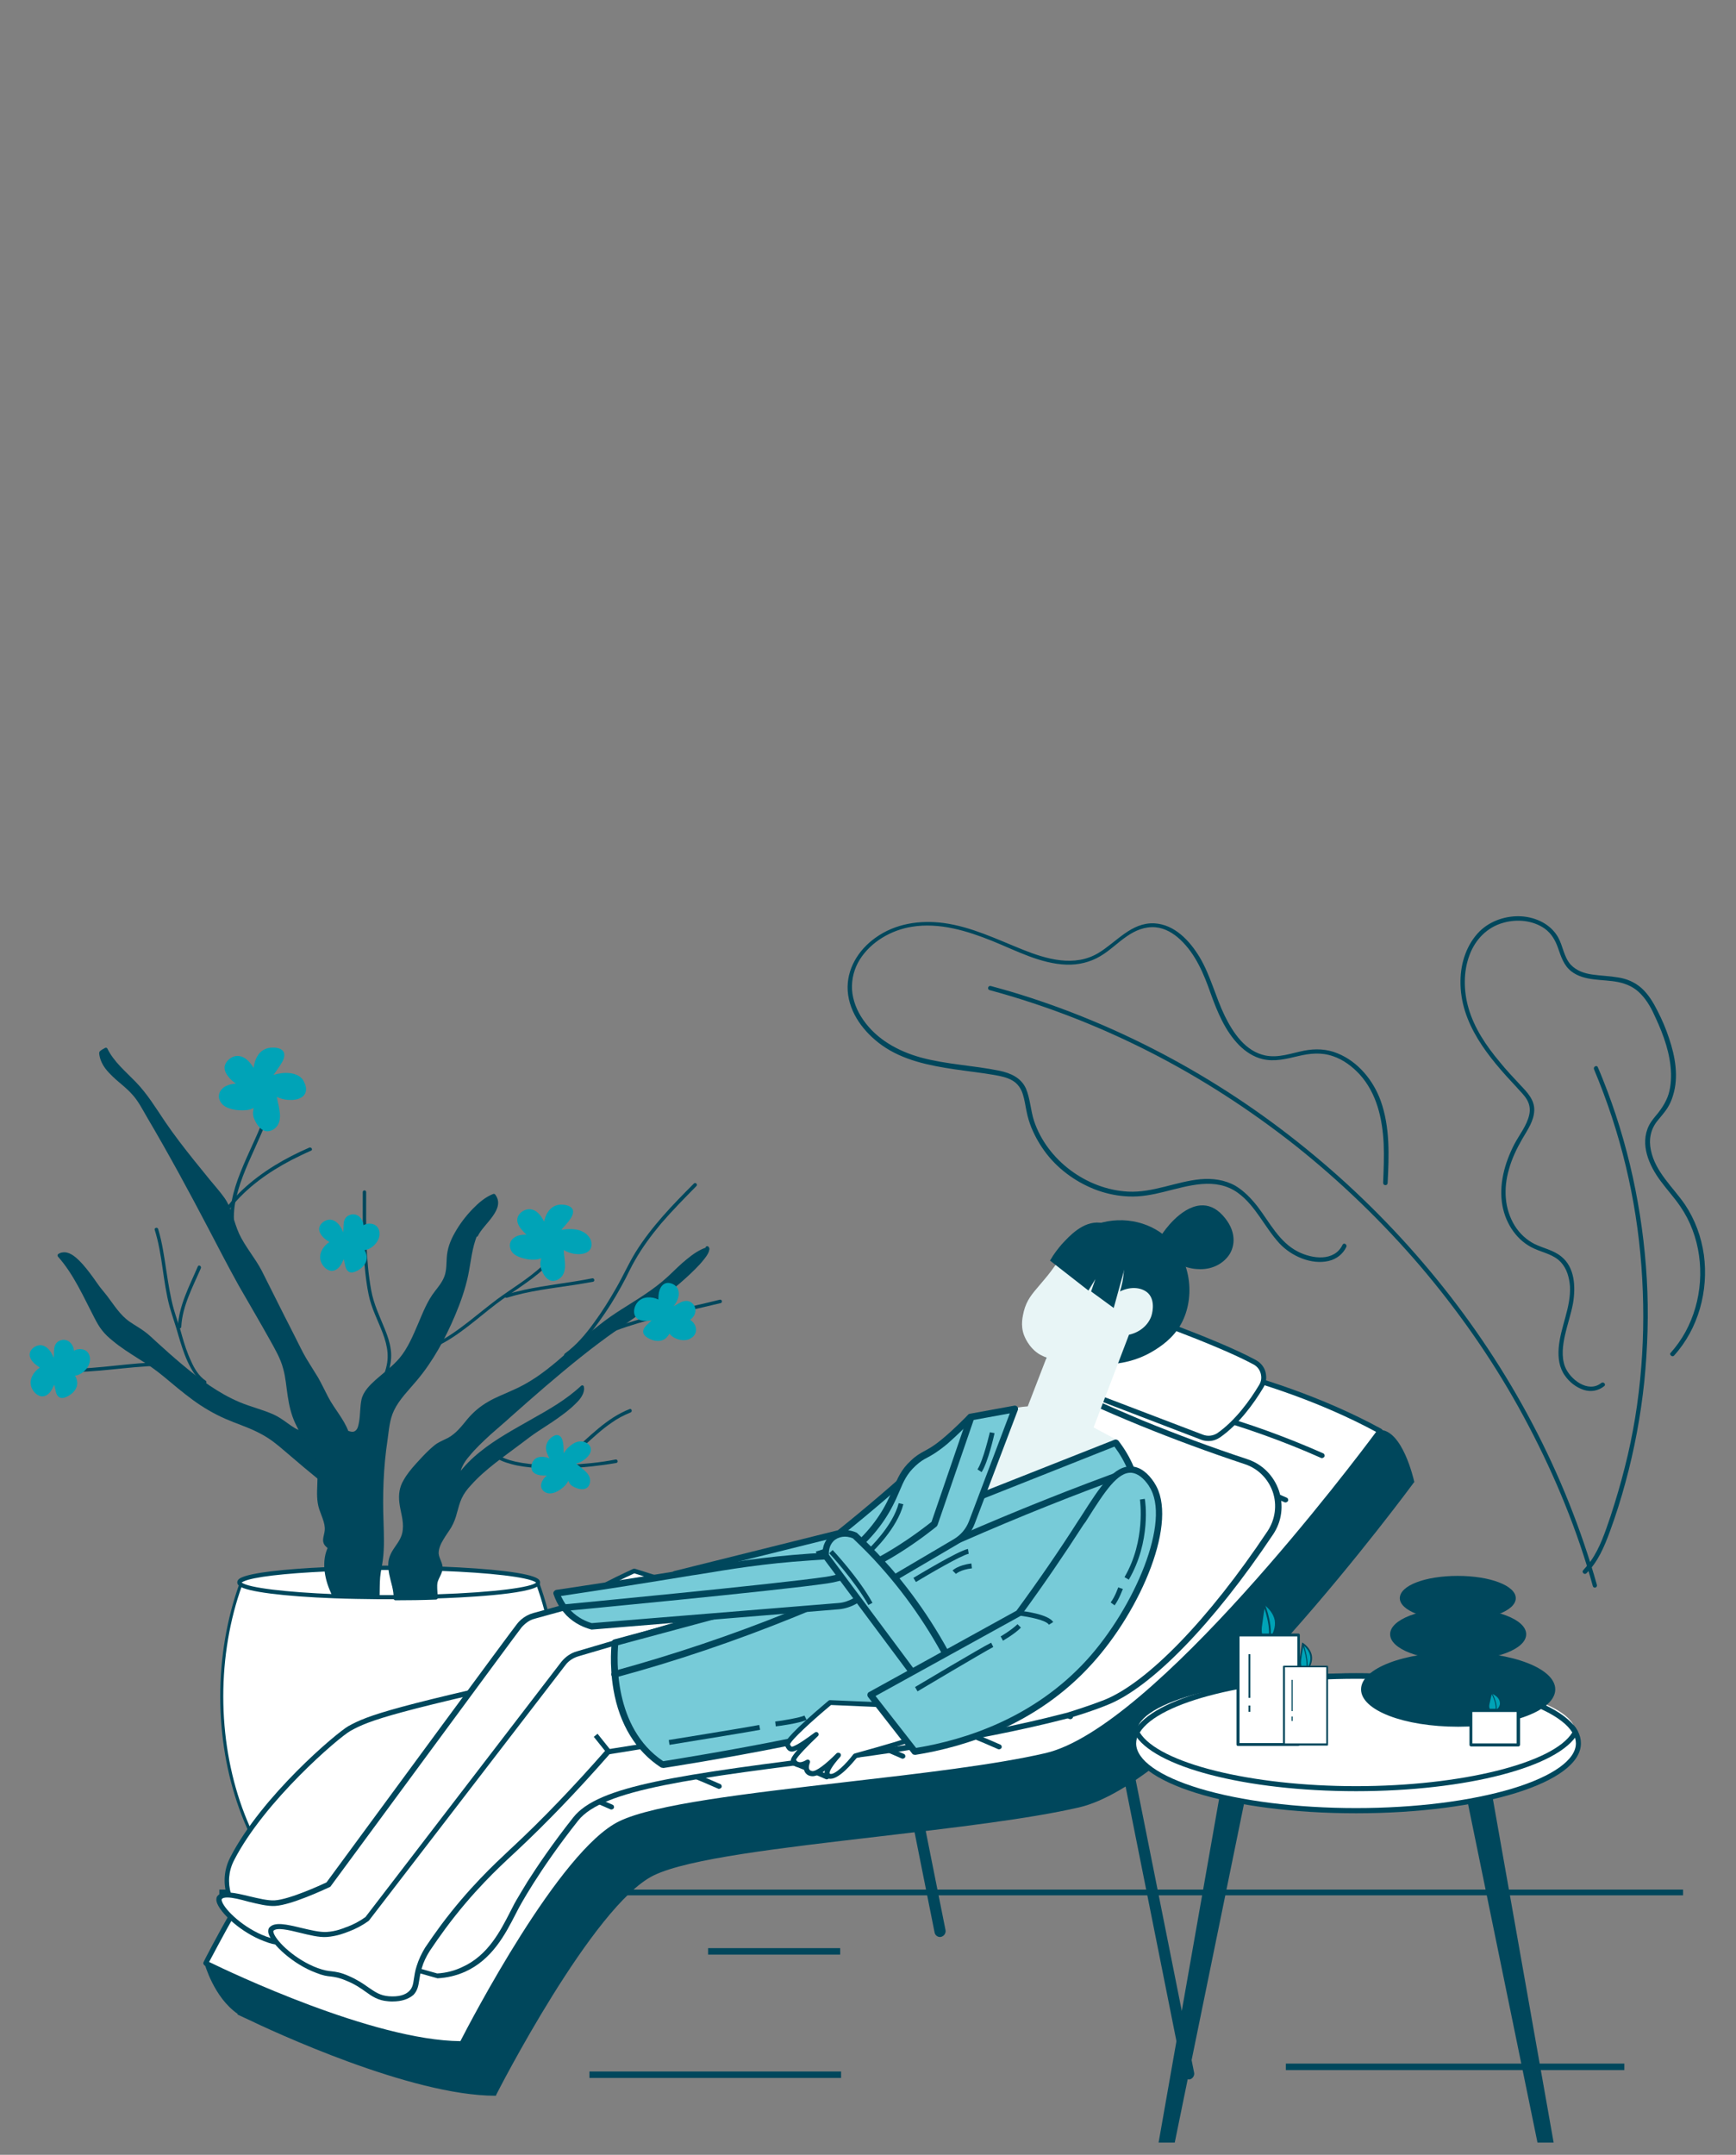 <svg xmlns="http://www.w3.org/2000/svg" xmlns:xlink="http://www.w3.org/1999/xlink" id="Layer_2_00000081622781076435610610000005082086156301711525_" x="0px" y="0px" viewBox="0 0 967.2 1200" style="enable-background:new 0 0 967.2 1200;" xml:space="preserve"><rect x="0" y="0" width="967.2" height="1200" fill="#808080" stroke="none"/> <style type="text/css"> .st0{fill:#00475C;} .st1{fill:#FFFFFF;} .st2{fill:#77CBD8;} .st3{fill:#00A3B7;} .st4{fill:#E8F5F6;} </style> <g id="woman"> <g> <g> <rect x="122.2" y="1052.3" class="st0" width="815.5" height="3.2"></rect> </g> </g> <g> <g> <g> <path class="st0" d="M889.7,882.6c-8.8-31.1-20.9-61.3-36-89.9c-15-28.5-32.9-55.4-53.2-80.3c-20.4-25-43.2-48.1-68-68.7 c-24.8-20.7-51.7-39-80.2-54.4c-28.3-15.3-58.1-27.8-88.9-37c-3.8-1.1-7.6-2.2-11.4-3.2c-1.5-0.4-2.2,1.9-0.6,2.3 c31.1,8.4,61.1,20.1,89.7,34.7s55.7,32.2,80.9,52.1c25.1,20,48.3,42.4,69.2,66.8c20.7,24.3,39.2,50.6,54.8,78.6 c15.6,28.1,28.6,57.6,38.1,88.3c1.2,3.8,2.3,7.6,3.3,11.3C887.8,884.8,890.1,884.2,889.7,882.6L889.7,882.6z"></path> </g> </g> </g> <g> <g> <g> <path class="st0" d="M773.1,658.9c0.8-15.3,1.4-31.3-3.9-46c-4.1-11.3-12.6-21.7-24-26.3c-6-2.5-12.3-2.7-18.6-1.5 c-7.1,1.4-14.2,4.2-21.6,2.7c-11.1-2.3-17.9-12.5-22.6-22c-5.2-10.7-7.9-22.4-14-32.7c-5.5-9.1-13.9-18.3-25.3-18.9 c-12.8-0.6-21,10.4-31.1,16.5c-13.3,8-28.9,3.5-42.3-1.9c-14.5-5.8-28.5-12.7-44.1-14.8c-13.2-1.7-26.8,0.3-37.8,8.2 c-9.6,6.8-16.3,17.6-15.5,29.7c0.9,12.4,9.1,23,18.9,30.1c11.9,8.5,26.5,11.4,40.7,13.5c7.4,1.1,15,1.9,22.4,3.2 c3.3,0.6,6.8,1.3,9.7,3c3,1.7,4.9,4.5,5.9,7.8c1,3.1,1.4,6.5,2.1,9.7c0.6,3,1.5,5.9,2.6,8.7c2.2,5.3,5.1,10.3,8.6,14.8 c7.3,9.3,17.4,16.3,28.5,20.3c5.5,1.9,11.3,3.1,17.2,3.3c6.7,0.3,13.3-1,19.7-2.6c13.5-3.3,28.6-8.4,41.1,0.6 c9.9,7.2,14.9,19.2,23.1,28.1c6.6,7.1,17.8,12.1,27.5,9.8c4.3-1,7.9-3.8,9.8-7.8c0.6-1.4-1.4-2.6-2.1-1.2 c-4.6,9.5-16.9,7.9-24.9,3.8c-10.4-5.3-15.6-16.1-22.4-25c-3.5-4.5-7.6-8.8-12.5-11.7c-5.9-3.3-12.7-4.2-19.4-3.6 c-13.6,1.3-26.4,7.6-40.3,6.9c-23.1-1.2-45.1-17.5-52.4-39.4c-1.9-5.8-2.1-12.3-4.5-18c-2.7-6-8.5-8.6-14.7-9.9 c-14.6-3-29.6-3.5-43.9-7.4c-12.6-3.5-24.5-10-32.1-21c-3.5-5-5.8-10.8-6.2-16.8c-0.3-5.9,1.2-11.7,4.3-16.7 c6.3-10,17.6-16.5,29.1-18.3c15.2-2.5,30.8,2.3,44.7,7.9c13.4,5.4,26.8,12.7,41.4,13.2c6.6,0.2,13.1-1.3,18.8-4.7 c5.3-3.1,9.7-7.6,14.7-11c4.7-3.3,10.1-5.6,16.1-5.1c5.3,0.5,10,3.3,13.8,6.9c8.6,8.1,13.1,19.1,16.9,29.9 c3.7,10.3,8.1,21,15.9,28.9c3.6,3.6,8,6.5,13,7.7c6.7,1.6,13.2-0.1,19.6-1.6c6.7-1.6,13.1-2.3,19.7,0 c5.7,1.9,10.7,5.7,14.8,10.1c9.6,10.6,12.7,24.7,13.4,38.6c0.3,7.2,0,14.6-0.3,21.8C770.6,660.4,773,660.4,773.1,658.9 L773.1,658.9z"></path> </g> </g> </g> <g> <g> <g> <path class="st0" d="M883.8,876.2c6.5-6.4,10-14.8,13.1-23.2c3.3-9,6.2-18.1,8.7-27.4c5-18.3,8.5-37.1,10.5-56.1 c1.9-19,2.5-38.2,1.4-57.2c-1.1-19.1-3.7-38.1-7.8-56.8c-4.1-18.7-9.7-37-16.8-54.7c-0.9-2.2-1.7-4.3-2.7-6.5 c-0.6-1.4-2.7-0.2-2.1,1.2c7.3,17.4,13.3,35.5,17.7,53.9c4.4,18.3,7.3,37,8.7,55.8c1.4,18.8,1.4,37.6-0.1,56.2 c-1.5,18.9-4.5,37.6-9.2,55.9c-2.3,9.2-5,18.2-7.9,27.1c-2.9,8.5-5.8,17.5-11,24.9c-1.3,1.8-2.7,3.5-4.2,5.1 C881,875.5,882.7,877.2,883.8,876.2L883.8,876.2z"></path> </g> </g> </g> <g> <g> <g> <path class="st0" d="M932.7,754.9c13.6-15,19.3-36.2,16.6-56.1c-1.4-9.9-4.9-19.6-10.6-28.1c-6.7-9.7-16.4-18-18.9-30.1 c-1.3-5.9-0.2-11.8,3.7-16.5c1.8-2.3,3.8-4.4,5.4-6.9c1.4-2.2,2.5-4.6,3.2-7.1c3.3-10.4,1.2-21.9-2.2-31.9 c-1.7-5.2-3.9-10.4-6.4-15.2c-2.3-4.6-5.1-9.3-9-12.8c-3.8-3.3-8.3-5.2-13.2-5.9c-4.7-0.8-9.5-0.9-14.2-1.6 c-4.4-0.6-8.8-2.1-12-5.5c-3.8-4.2-4.3-10.4-7-15.2c-4.1-7.3-12.3-11.2-20.5-11.7c-8.3-0.5-17.2,2.4-23.2,8.3 c-7.2,7.2-10.6,17.5-10.7,27.5c-0.4,24,15.9,43,31.3,59.4c1.9,2.2,4.1,4.2,5.6,6.7c1.6,2.6,2.1,5.6,1.4,8.6 c-1.3,6-5.5,11.1-8.3,16.4c-5.4,10.5-8.8,22.6-6.6,34.4c1.9,10.1,8.2,19.6,17.8,23.8c5.1,2.3,10.9,3.3,14.8,7.6 c3.3,3.6,4.6,8.5,5,13.3c0.6,12-5.4,22.8-6.3,34.5c-0.4,5.4,0.3,10.9,3.5,15.3c2.5,3.6,6.2,6.5,10.4,7.9c4,1.3,8.2,0.6,11.5-2.1 c1.2-1-0.5-2.7-1.7-1.7c-7.3,5.8-17.5-2.1-20.2-9.2c-2.1-5.6-1.2-12.1,0.1-17.8c1.3-5.8,3.3-11.5,4.4-17.4 c1.5-9,1.1-20-6.6-26.1c-4.3-3.5-9.8-4.5-14.8-6.9c-4.5-2.3-8.3-5.8-11-10.1c-5.9-9.5-6.4-20.9-3.3-31.5 c1.6-5.9,4.3-11.5,7.4-16.9c2.9-5,6.6-10.1,6.7-16.1c0.1-5.8-3.9-9.9-7.7-13.9c-4-4.3-8-8.5-11.7-13.1 c-7.3-8.7-14-18.6-17.2-29.7c-2.8-9.6-3-20.4,0.6-29.8c3.2-8.5,9.7-15.3,18.7-17.8c7.7-2.2,16.6-1.4,23.2,3.3 c3.7,2.7,5.8,6.4,7.3,10.6c1.7,4.9,3.2,9.8,7.4,13.1c7.3,5.7,17.6,4.3,26.1,6c4.9,1,9.2,3,12.6,6.6c3.7,3.8,6.2,8.5,8.3,13.3 c4.5,9.7,8.3,20.2,8.6,31c0.1,5.2-0.5,10.5-2.8,15.1c-1.2,2.5-2.7,4.7-4.4,6.9c-1.8,2.2-3.8,4.4-5.1,7 c-5.2,10.5,0.1,22.3,6.5,30.9c3.6,4.9,7.7,9.3,11,14.2c2.8,4.1,5.1,8.5,6.8,13.1c6.9,18.3,5.4,39.6-4,56.8 c-2.3,4.2-5.1,8.1-8.3,11.7C929.9,754.3,931.7,756.1,932.7,754.9L932.7,754.9z"></path> </g> </g> </g> <g> <g> <path class="st0" d="M662.2,1158c-1.4,0-2.7-1-3-2.5l-34.4-172.2c-0.3-1.6,0.8-3.3,2.4-3.7s3.3,0.8,3.7,2.4l34.4,172.3 c0.3,1.6-0.8,3.3-2.4,3.7C662.5,1158,662.4,1158,662.2,1158z"></path> </g> </g> <g> <g> <path class="st0" d="M523.7,1078.7c-1.4,0-2.7-1-3-2.5L486.3,904c-0.3-1.6,0.8-3.3,2.4-3.7s3.3,0.8,3.7,2.4l34.4,172.2 c0.3,1.6-0.8,3.3-2.4,3.7C524.2,1078.7,523.9,1078.7,523.7,1078.7z"></path> </g> </g> <g> <g> <g> <path class="st1" d="M390.4,905.7c-0.3,0.3-0.8,0.5-1.3,0.6c-5.1,0.8-30.1,0.9-30.1,0.9s-12.8,10-16.9,7.1 c-3.1-2.3,4.5-7.6,8.1-9.9c-4,2.4-13.6,7.8-17.1,6.2c-4.4-2.1-0.5-6.8-0.5-6.8c-5.5,1.5-7.2-1.1-7.3-3.1 c-0.1-1.9,16-10.6,16-10.6s-6.9,2.8-11.2,4c-4.3,1.1-5.1,0.8-5.7-2.4c-0.6-3.1,29-16.7,29-16.7l24.8,7.8l3.2-1.1 c4.1,7,9.2,16,13.1,23.4C392.9,905.3,391.5,905.5,390.4,905.7z"></path> </g> <g> <path class="st0" d="M343.9,916.2c-1,0-1.9-0.2-2.6-0.8c-0.9-0.6-1.3-1.5-1.3-2.5c0-0.6,0.2-1.4,0.8-2.2 c-3.3,1.3-6.4,1.9-8.2,1.1c-1.9-0.9-2.6-2.2-2.8-3.1c-0.2-1.1-0.1-2.2,0.2-3c-1.6,0.1-3-0.2-4.1-1c-1.2-0.9-2.1-2.3-2.1-3.8 c0-0.5-0.1-1.7,5.2-5.2c-1.9,0.4-3.2,0.4-4.3-0.2c-1.2-0.8-1.6-2.3-1.8-3.6c-0.2-1.3-0.5-2.9,15-11c7.3-3.8,14.8-7.1,14.8-7.2 c0.3-0.1,0.6-0.1,1-0.1l24.4,7.7l2.9-1c0.6-0.2,1.3,0.1,1.6,0.6c3.7,6.4,9.1,15.5,13.2,23.5c0.2,0.4,0.2,0.9,0,1.2 c-0.2,0.4-0.5,0.6-1,0.8c-1.4,0.2-2.6,0.3-3.7,0.5c-0.5,0.4-1.1,0.6-1.6,0.8c-4.9,0.8-26.3,0.9-29.9,0.9 C357,910.5,349.1,916.2,343.9,916.2z M350.2,903c0.4,0,0.9,0.2,1.2,0.6c0.4,0.6,0.2,1.4-0.4,1.8c-5.6,3.6-8.2,6.4-8.2,7.4 c0,0.1,0,0.1,0.2,0.2c2.3,1.5,10.5-3.3,15.3-7.1c0.2-0.2,0.5-0.3,0.9-0.3c0.2,0,25-0.1,30-0.9c0.1,0,0.3-0.1,0.5-0.3 c0.2-0.2,0.4-0.3,0.8-0.4c0.6-0.1,1.4-0.2,2.2-0.3c-3.8-7.1-8.2-15-11.7-20.7l-2.3,0.8c-0.2,0.1-0.5,0.1-0.9,0l-24.4-7.6 c-12.7,5.8-26.3,13-27.8,15.2c0.2,1.1,0.4,1.4,0.5,1.5c0.5,0.3,2.7-0.2,3.5-0.4c4.1-1.1,11-3.9,11.1-3.9c0.6-0.3,1.4,0,1.7,0.6 s0,1.4-0.5,1.7c-6.6,3.6-14.1,8.1-15.2,9.6c0.1,0.4,0.3,1.1,1,1.5c1,0.6,2.6,0.8,4.7,0.1c0.5-0.2,1.2,0.1,1.5,0.5 c0.3,0.5,0.3,1.2-0.1,1.6c-0.4,0.5-1.5,2.2-1.2,3.3c0,0.2,0.2,0.8,1.3,1.3c1.9,0.9,8.1-1.5,15.9-6.2 C349.8,903.1,350,903,350.2,903z M326.4,901.1L326.4,901.1L326.4,901.1z"></path> </g> </g> <g> <g> <path class="st2" d="M514,814.3c-10.6,9.6-26.1,23.3-46.4,39.6c-30.5,7.6-61,15.1-91.5,22.7l15.5,36.7c22,2.3,66,3.2,106.8-23 c34.6-22.3,66.7-64.1,59.1-86.4c-0.6-1.8-2.8-8.7-8.5-10.8C540.2,789.7,528.9,800.8,514,814.3z"></path> </g> <g> <path class="st0" d="M412.1,916.3c-7.4,0-14.4-0.4-20.6-1.1c-0.6-0.1-1.2-0.5-1.5-1.1l-15.5-36.7c-0.2-0.5-0.2-1.1,0-1.5 c0.2-0.4,0.6-0.9,1.2-1l91.1-22.7c16-12.8,31.5-26.1,46-39.3c1-0.9,1.9-1.7,2.9-2.6c13.8-12.6,24.7-22.6,34.2-19 c4.2,1.6,7.4,5.6,9.5,11.9v0.1c7.9,23.5-25.1,66.2-59.9,88.6C469.9,911,438,916.3,412.1,916.3z M392.9,911.7 c27.6,2.7,67.8,0.9,104.6-22.9c32.9-21.3,65.7-62.7,58.5-84.4v-0.1c-1.7-5.2-4.2-8.4-7.3-9.6c-7.4-2.8-17.6,6.5-30.5,18.3 c-1,0.9-1.9,1.7-2.9,2.6l0,0c-14.7,13.3-30.3,26.7-46.5,39.7c-0.2,0.2-0.4,0.3-0.8,0.3l-89.4,22.2L392.9,911.7z M514,814.3 L514,814.3L514,814.3z"></path> </g> </g> <g> <g> <path class="st0" d="M482.2,864.6c-1-2.9-9.6-7.1-14.8-9.2l1-2.5c2.5,1,14.8,5.9,16.4,10.9L482.2,864.6z"></path> </g> </g> <g> <g> <path class="st0" d="M402,881.5l-0.8-2.6c1.7-0.4,41.5-11.8,47.4-13l0.5,2.7C443.4,869.8,402.4,881.3,402,881.5z"></path> </g> </g> <g> <g> <path class="st0" d="M455.2,866.6l-0.6-2.6c0.1,0,6.8-1.8,10.9-4.2l1.4,2.4C462.3,864.6,455.5,866.5,455.2,866.6z"></path> </g> </g> <g> <g> <path class="st0" d="M531.8,851.8l-1.9-1.9c16.8-16.7,19.5-39.3,19.5-39.5l2.7,0.3C552,811.6,549.3,834.4,531.8,851.8z"></path> </g> </g> <g> <g> <path class="st0" d="M520.4,863.5l-1.6-2.2c3.2-2.6,6.3-7,6.3-7l2.3,1.5C527.1,856,523.9,860.6,520.4,863.5z"></path> </g> </g> </g> <g> <g> <g> <path class="st1" d="M299.7,882c-0.2-0.6-0.4-1.2-0.6-1.8c-6-3.9-40.6-6.9-82.3-6.9c-40.1,0-73.6,2.8-81.5,6.5 c-0.3,0.9-0.6,1.8-1.1,2.8c-6.7,18.7-10.6,39.8-10.6,62.3c0,45.8,15.8,86.1,39.8,110.5l0,0c0,0.9,0.9,1.7,2.6,2.5 c6.9,3.2,27.1,5.5,50.8,5.5c24.7,0,45.4-2.5,51.6-5.9c1-0.5,1.6-1.2,1.8-1.7c24.3-24.4,40.3-65,40.3-110.9 C310.4,922,306.5,900.8,299.7,882z"></path> </g> <g> <path class="st0" d="M216.8,1064.2c-23.4,0-44-2.3-51.3-5.6c-1.8-0.9-2.8-1.8-3-2.9c-24.9-25.5-39.8-66.9-39.8-110.9 c0-21.8,3.7-43.4,10.6-62.6c0.3-1,0.6-1.8,1.1-2.8c0.1-0.2,0.2-0.4,0.4-0.5c8.2-3.9,41.9-6.6,81.9-6.6c41.7,0,76.5,3,82.9,7.1 c0.1,0.1,0.3,0.2,0.3,0.4c0.2,0.6,0.4,1.2,0.6,1.8l0,0c7,19.3,10.8,41.1,10.8,63c0,44.4-15.1,86-40.4,111.4 c-0.3,0.8-1,1.4-2.2,2.1C262.3,1061.7,241,1064.2,216.8,1064.2z M135.8,880.4c-0.3,0.8-0.6,1.6-0.9,2.4 c-6.9,19-10.5,40.4-10.5,61.9c0,43.7,14.8,84.8,39.6,109.9c0.2,0.2,0.2,0.4,0.2,0.6c0,0.3,0.5,1,2.1,1.6 c6.9,3.2,27.6,5.5,50.5,5.5c24,0,45-2.4,51.2-5.8c1.1-0.6,1.3-1.1,1.3-1.2s0.1-0.3,0.2-0.4c25-25,39.9-66.3,39.9-110.3 c0-21.7-3.7-43.3-10.7-62.4c-0.2-0.5-0.4-1.1-0.5-1.5c-6.6-3.8-41.4-6.7-81.6-6.7C178.1,874.1,144.3,876.7,135.8,880.4z"></path> </g> </g> <g> <g> <path class="st1" d="M299.9,881.3c0,0.2-0.1,0.4-0.2,0.6c-2.6,3.3-25.8,6.2-57.2,7.1c-7.1,0.2-14.7,0.3-22.6,0.4 c-1.1,0-2.2,0-3.3,0c-1.9,0-3.9,0-5.8,0c-8.4-0.1-16.6-0.2-24.2-0.5c-27.8-1.1-48.5-3.6-52.6-6.6c-0.4-0.3-0.8-0.8-0.8-1.1 c0-0.5,0.6-1.2,1.7-1.7c5.5-2.6,23.2-4.7,47.1-5.7c9.2-0.4,19.3-0.6,29.9-0.8c1.5,0,3,0,4.5,0h0.4c9.8,0,19.3,0.2,28.1,0.5 c28.2,1,49.2,3.5,53.9,6.5C299.6,880.5,299.9,880.9,299.9,881.3z"></path> </g> <g> <path class="st0" d="M216.6,890.6c-1.9,0-3.9,0-5.8,0c-8.2-0.1-16.4-0.2-24.2-0.5c-29-1.1-49-3.7-53.2-6.8 c-1-0.8-1.2-1.5-1.2-2.1c0-1.6,1.8-2.5,2.4-2.7c5.6-2.6,22.9-4.7,47.5-5.8c9.5-0.4,19.6-0.6,30-0.8h0.2c1.4,0,2.9,0,4.3,0h0.4 c9.7,0,19.2,0.2,28.1,0.5c29.4,1.1,49.6,3.6,54.4,6.7c1,0.6,1.4,1.4,1.4,2.2c0,0.4-0.1,0.9-0.4,1.3c-4.2,5.5-45.5,7.2-58.1,7.6 c-7.1,0.2-14.7,0.3-22.6,0.4C218.9,890.6,217.8,890.6,216.6,890.6z M134.6,881.3c0,0,0.1,0.1,0.2,0.1c3.8,2.8,24.2,5.3,51.9,6.4 c7.8,0.3,16,0.4,24.2,0.5c3,0,6,0,9.2,0c7.9,0,15.4-0.2,22.4-0.4c34.1-1.1,54-4.1,56.2-6.6c-0.1-0.1-0.2-0.1-0.3-0.2 c-4.3-2.8-25.3-5.3-53.3-6.3c-8.8-0.3-18.2-0.4-28-0.5h-0.4c-1.5,0-2.9,0-4.3,0h-0.2c-10.4,0-20.4,0.3-29.9,0.8 c-24,1.1-41.3,3.1-46.6,5.6C135,881,134.7,881.2,134.6,881.3z"></path> </g> </g> <g> <g> <g> <g> <path class="st0" d="M394.1,694.9c0.1,5.6-20.5,22.3-25.9,26.4c-9.5,7.3-19.9,14-29.6,21c-20.4,14.7-39.4,31.7-58.5,48.6 c-6.6,5.8-26.9,21.8-24.9,30.8c16.2-22.4,49.1-31.2,68.7-49.5c1.9,8.5-24,22.2-30.9,27.7c-11.1,8.8-25.9,18.1-34.5,29.5 c-4.3,5.7-4.3,10.5-6.8,16.7c-2.6,6.6-8,10.6-8.7,17.8c-0.3,3.2,2.3,5.7,2.1,9.1c0,0.3,0,0.5-0.1,0.9c-0.5,2.5-2.7,5.2-3,8.2 c-0.1,1.1,0.1,4.3,0.3,7.3c-7.1,0.2-14.7,0.3-22.6,0.4c0.4-5.5-2.2-9.9-2.8-16.2v-0.1c-1.1-11.2,7.1-12,8.1-21.9 c0.8-8.1-4.3-16.2-1.1-24.4c2.4-6.2,13.5-17.8,18.2-21.8c3-2.5,7.3-3.5,10.8-6.3c4.2-3.5,7.1-8.4,11-12.1 c8.1-7.8,17.3-9.7,26.8-14.7c18.1-9.5,32.2-26.5,49.1-38.3c9.4-6.6,19.4-11.8,28.3-19C376,708.5,384.7,697.7,394.1,694.9z"></path> </g> </g> <g> <g> <g> <path class="st0" d="M393.1,694.9c0,1.1-0.9,2.4-1.6,3.5c-1.2,1.7-2.7,3.3-4.1,4.9c-3.6,3.8-7.4,7.2-11.4,10.6 c-9.7,8.3-20.2,15.4-30.6,22.7c-13.9,9.7-27.3,20.3-40.3,31.3c-10.8,9.2-21.4,18.7-32.1,28.1c-4.2,3.7-8.2,7.3-11.9,11.5 c-2.9,3.3-6.3,7.3-6.8,11.9c-0.1,0.9-0.1,1.7,0.1,2.6c0.2,0.9,1.3,0.9,1.8,0.2c6.5-9,15.5-15.5,24.8-21.3 c9.6-5.9,19.6-11,29.1-17.1c5.1-3.2,10-6.8,14.6-10.9c-0.5-0.1-1.1-0.3-1.6-0.4c0.5,2.5-1.7,5.2-3.5,6.9 c-2.8,3-6.2,5.5-9.5,7.9c-6.4,4.5-13.2,8.5-19.4,13.4c-9.7,7.4-20.1,14.2-28.6,23.1c-2.1,2.2-4,4.4-5.6,6.9 c-1.5,2.4-2.5,5-3.2,7.7c-0.9,2.8-1.5,5.7-2.7,8.4c-1.1,2.5-2.7,4.7-4.2,7.1c-1.5,2.3-2.8,4.5-3.7,7.1 c-0.4,1.3-0.8,2.8-0.6,4.1c0.1,1.4,0.5,2.6,1.1,3.9c0.5,1.2,1.1,2.5,1.1,3.8c0,1.4-0.8,2.7-1.3,4c-0.6,1.3-1.3,2.7-1.6,4.1 c-0.2,1.2-0.2,2.4-0.2,3.6c0.1,1.6,0.2,3.3,0.3,5c0.3-0.3,0.6-0.6,1-1c-7.4,0.2-15,0.3-22.6,0.4c0.3,0.3,0.6,0.6,1,1 c0.3-4.7-1.5-9.1-2.5-13.7c-0.8-3.9-0.8-7.9,1.3-11.3c1.5-2.6,3.6-4.7,4.9-7.6c1.8-4,1.8-8.3,1.1-12.6 c-0.9-5-2.5-10.1-1.3-15.2c0.8-3.3,2.9-6.3,5.1-9c2.5-3.2,5.2-6.3,8-9.1c2.4-2.4,4.9-5.1,7.8-6.7c2.2-1.2,4.4-2.1,6.5-3.2 c2.1-1.3,3.9-3,5.5-4.7c3.5-3.8,6.3-8,10.4-11.1c7.8-6.2,17.7-8.5,26.2-13.5c17.4-9.9,30.3-25.6,46.6-36.9 c9-6.3,18.6-11.3,27.1-18c7.3-5.7,13.3-13.3,21.3-18.2c1.8-1.1,3.7-2.1,5.7-2.7c1.2-0.3,0.6-2.3-0.5-1.9 c-4.3,1.3-8,3.9-11.4,6.7c-3.8,3-7.1,6.5-10.7,9.8c-7.8,7.2-16.8,12.5-25.8,18.2c-4.4,2.8-8.6,5.7-12.7,9 c-4,3.1-7.8,6.4-11.5,9.7c-7.6,6.7-15,13.5-23.3,19.1c-4.2,2.8-8.6,5.3-13.3,7.3c-4.5,2.1-9.2,3.8-13.4,6.3 c-4.4,2.5-8.2,5.7-11.5,9.6c-3.2,3.9-6.3,8-10.8,10.5c-2.1,1.1-4.2,1.9-6.3,3.2c-1.4,0.9-2.6,2.1-3.8,3.1 c-2.8,2.6-5.4,5.4-8,8.3c-2.5,2.8-5,5.8-6.8,9.1c-2.3,3.8-2.8,8-2.3,12.4c0.6,5.1,2.5,10,1.9,15.1c-0.3,3.6-2.1,6.4-4.1,9.2 c-1.9,2.7-3.5,5.4-3.9,8.7c-0.5,4.6,1,9.2,2.1,13.7c0.5,2.2,0.9,4.4,0.8,6.7c0,0.5,0.4,1,1,1c7.6,0,15-0.1,22.6-0.4 c0.5,0,1-0.4,1-1c-0.1-1.6-0.2-3.3-0.3-5c0-1.2-0.1-2.4,0.2-3.7c0.8-2.7,2.8-5.1,2.8-8c0-2.8-1.9-5.1-2.2-7.9 c-0.1-2.7,1.2-5.5,2.6-7.8c1.4-2.4,3-4.5,4.4-6.8c1.5-2.6,2.5-5.3,3.2-8.1c0.8-2.7,1.4-5.4,2.6-8c1.3-2.8,3.1-5.2,5.2-7.4 c8.2-9.2,18.7-16.1,28.4-23.5c3-2.3,5.9-4.5,9.1-6.6c3.6-2.4,7.2-4.6,10.7-7.1c3.5-2.5,6.9-5,9.9-8c2.2-2.1,4.5-4.7,4.9-7.9 c0.1-0.6,0-1.2-0.1-1.8c-0.2-0.8-1.1-0.9-1.6-0.4c-8.1,7.6-17.8,13.1-27.4,18.5c-9.8,5.6-19.9,11-28.7,18.1 c-4.9,3.9-9.2,8.2-12.8,13.2c0.6,0.1,1.2,0.1,1.8,0.2c-0.3-1.7,0.2-3.6,1-5.1c1-2.2,2.4-4.1,3.9-5.8 c3.5-4.3,7.6-8.1,11.7-11.9c3.9-3.5,7.8-6.7,11.5-10.1c6.4-5.7,12.8-11.3,19.3-16.9c13-11.1,26.1-21.9,40.1-31.6 c10.8-7.6,21.7-14.9,31.8-23.3c4-3.3,7.9-6.8,11.5-10.4c1.6-1.6,3.2-3.3,4.7-5.2c1.1-1.4,2.2-2.8,2.8-4.4 c0.2-0.5,0.3-1.2,0.3-1.7C395.1,693.6,393.1,693.6,393.1,694.9z"></path> </g> </g> </g> </g> <g> <g> <g> <path class="st0" d="M265.4,687.7c-3.1,6.9-3.8,15.6-5.3,23c-3.5,15.9-12.2,34-20.9,48c-4.9,7.8-11.5,14.1-17.1,21.5 c-5.9,8-5.6,13.2-7,22.4c-2.5,16.4-2.8,31.4-2.1,48.1c0.4,8.6,0.2,14.7-1.1,22.3c-0.2,1.2-0.4,2.4-0.6,3.7 c-0.5,2.9-0.3,8-0.5,12.6c-8.4-0.1-16.6-0.2-24.2-0.5c-2.6-4.5-4.1-9.9-4.5-15.1c-0.3-4.5,0.2-8.7,1.9-11.9 c-5.3-3.5-1.3-6.7-1.9-11.4c-0.8-5.5-3.3-9-4-14c-1.4-10.8,2.2-16.8-3.3-27.3c-4.9-9.4-10.7-16.9-12.6-27.5 c-1.7-9.6-1.4-18-6-27c-9.9-19.1-21.4-36.9-31.2-56c-9.7-18.7-19.6-37.8-30-56c-5.7-9.9-11.3-20.3-17.6-30.1 c-5.9-9.5-20-14.5-21.2-26c1.1-0.8,1.8-1.4,2.8-1.9c3.1,6.8,11.8,14.5,17.1,20c5.9,6.3,9.7,12.7,14.1,19.4 c9.8,14.7,21.7,28.5,32.9,42.4c5.6,7,5.5,13,9,20.7c3.5,7.7,9.3,14,13.1,21.5c7.2,14.5,14.8,29,21.9,43.5 c3.8,7.6,9.8,15.3,13.5,23.5c3.6,7.9,10.5,15.4,12.7,21.9c10.9,4.7,6.6-14.8,10-20.9c4.7-8.4,16.1-13.6,21.7-22.2 c6.5-10,9.1-19,14.1-29.1c2.4-4.9,6.9-8.5,9-13.6c2.2-5.2,1.1-9.4,2.1-15c1.7-9.8,15.1-27.3,24.8-31 C280.6,672.6,268.4,681,265.4,687.7z"></path> </g> </g> <g> <g> <g> <path class="st0" d="M264.6,687.2c-2.8,6.5-3.6,13.5-4.9,20.3c-1.2,6.7-3.2,13.3-5.7,19.6c-2.6,6.8-5.7,13.5-9.2,19.9 c-3.5,6.4-7.1,12.7-11.7,18.3c-4.4,5.5-9.5,10.6-13.3,16.4c-3.1,4.7-4.2,9.9-5,15.5c-1,7.3-2.1,14.6-2.6,22 c-0.5,7.6-0.6,15.1-0.5,22.7c0.2,8.1,0.9,16.2,0.1,24.2c-0.3,3.8-1.2,7.6-1.7,11.3c-0.5,3.9-0.3,8-0.4,12 c0.3-0.3,0.6-0.6,1-1c-8.1-0.1-16.1-0.2-24.2-0.5c0.3,0.1,0.5,0.3,0.9,0.4c-2.3-4-3.7-8.4-4.2-13.1c-0.5-4.3-0.4-9,1.6-13 c0.2-0.5,0.1-1.1-0.3-1.3c-1.8-1.2-2.6-2.6-2.2-4.7c0.3-1.6,0.9-3.2,0.8-4.9c0-4.6-2.7-8.8-3.8-13.3 c-1.1-4.5-0.6-9.2-0.5-13.8c0.1-4.3-0.3-8.6-1.9-12.7c-1.8-4.6-4.7-9-7.1-13.3c-2.4-4.3-4.6-8.7-5.9-13.5 c-1.4-5-1.7-10.1-2.4-15.3c-0.6-5-1.8-9.9-4-14.6c-5-10.3-11-20.2-16.7-30c-5.7-9.8-11.3-19.7-16.5-29.9 c-10.7-20.6-21.7-41-33.1-61.1c-2.8-5-5.6-9.9-8.6-14.9c-2.4-3.9-4.5-8.1-7.7-11.4c-5.1-5.4-12.4-9.4-16-16.1 c-0.9-1.6-1.5-3.5-1.7-5.3c-0.1,0.3-0.3,0.5-0.4,0.9c1-0.6,1.8-1.3,2.8-1.9c-0.4-0.1-0.9-0.2-1.3-0.3 c2.9,6.2,8.1,11,12.8,15.8c2.5,2.6,5.1,5.1,7.3,7.9c2.6,3.1,4.9,6.5,7.1,9.9c9.1,13.8,19.1,26.7,29.6,39.5 c2.7,3.3,5.6,6.6,8.1,10c1.9,2.7,3.3,5.7,4.3,9c1.1,3.2,1.9,6.5,3.2,9.5c1.5,3.6,3.6,6.8,5.7,10c2.2,3.2,4.4,6.4,6.4,9.7 c2.2,3.7,3.9,7.6,5.8,11.3c3.9,7.7,7.9,15.4,11.8,23.1c3.7,7.3,7.2,14.7,11.7,21.7c2.2,3.3,4.2,6.7,6,10.3 c1.7,3.3,3.2,6.7,5.2,9.9c1.9,3.1,4.1,6,5.9,9.2c0.9,1.4,1.7,2.8,2.4,4.3c0.2,0.5,0.4,1.4,0.8,1.8c0.3,0.4,1,0.6,1.4,0.8 c3.5,1.2,6.2-0.4,7.3-3.8c1.3-3.8,1.2-7.9,1.5-11.8c0.2-1.8,0.3-3.7,1.1-5.4c1.1-2.6,3.2-4.7,5.2-6.7 c4.6-4.5,10.3-8.1,14.5-13.1c4.9-5.6,8-12.8,10.8-19.6c1.5-3.6,3-7.2,4.6-10.7c1.6-3.3,3.6-6.2,5.8-9.1c2.2-2.7,4.1-5.6,5-9 c0.9-3.3,0.6-6.9,1-10.3c0.4-5.7,3.1-10.8,6.3-15.4c3.3-5.1,7.3-9.8,12.1-13.6c1.8-1.5,3.9-2.8,6-3.7c-0.3-0.1-0.6-0.2-1-0.2 c2.7,3.5-0.1,7.7-2.3,10.6C269.6,680.4,266.3,683.4,264.6,687.2c-0.5,1.2,1.2,2.2,1.7,1c3.1-6.6,15.8-15,9.5-23.1 c-0.2-0.2-0.6-0.3-1-0.2c-4.4,1.7-8.2,5-11.4,8.3c-3.9,4-7.3,8.5-10,13.3c-2.5,4.4-4.2,8.8-4.5,14c-0.2,3.3-0.1,6.8-1.2,10 c-1.1,3.2-3.3,5.9-5.4,8.6c-4.3,5.5-6.7,11.9-9.4,18.2c-2.8,6.5-5.7,13.5-10.3,19c-3.9,4.6-8.8,8.1-13.3,12.1 c-3.3,3-6.9,6.5-7.9,11c-0.9,4.2-0.6,8.5-1.4,12.7c-0.3,1.5-0.6,3.5-1.8,4.5c-1.3,1.3-3.1,0.6-4.6,0.1 c0.2,0.2,0.4,0.4,0.6,0.6c-2.6-7.1-8-12.8-11.4-19.4c-1.9-3.6-3.6-7.3-5.6-10.8c-2.2-3.6-4.4-7-6.5-10.5 c-2.2-3.7-4-7.6-5.9-11.3c-2.1-4.1-4.1-8.2-6.3-12.4c-4.2-8.4-8.4-16.8-12.7-25.3c-3.7-7.1-9.2-13.3-12.6-20.6 c-3-6.6-3.9-13.9-8.2-20c-2.5-3.5-5.4-6.7-8.1-10c-2.9-3.6-5.7-7-8.6-10.6c-5.6-7-11.2-14.2-16.3-21.7 c-5.2-7.7-9.9-15.5-16.4-22.2c-5.5-5.7-12.2-11.2-15.8-18.6c-0.2-0.4-0.9-0.6-1.3-0.3c-1,0.5-2.2,1.2-2.9,1.9 c-0.5,0.6-0.3,1.4-0.2,2.2c0.3,1.8,1,3.6,1.9,5.2c1.8,3.2,4.6,5.8,7.3,8.3c3,2.6,6.2,5.1,8.8,8c3.5,3.7,5.8,8.3,8.3,12.6 c12.1,20.5,23.5,41.5,34.6,62.7c5.5,10.5,10.9,21,16.7,31.4c5.8,10.1,11.8,20.3,17.5,30.5c2.8,5.1,5.8,10.1,7.3,15.9 c1.4,5,1.7,10.1,2.5,15.2c0.8,5.2,1.9,10.1,4.1,14.9c2.1,4.6,4.7,9,7.3,13.5c2.6,4.5,4.7,9,5.1,14.2c0.3,4.4-0.3,9-0.1,13.4 c0.1,2.4,0.4,4.7,1.2,7.1c0.8,2.3,1.7,4.4,2.4,6.7s0.9,4.4,0.3,6.8c-0.3,1.5-0.8,3-0.5,4.5c0.3,1.8,1.7,3,3.1,4 c-0.1-0.4-0.2-0.9-0.3-1.3c-3.9,7.7-2.2,17.6,1.2,25.1c0.4,0.9,0.8,2.1,1.4,2.8c0.6,0.8,1.6,0.5,2.5,0.5 c2.4,0.1,4.9,0.1,7.2,0.2c5.1,0.1,10.1,0.2,15.3,0.2c0.5,0,1-0.4,1-1c0.1-3.6,0-7.1,0.3-10.7c0.3-3.2,1.1-6.5,1.5-9.7 c0.9-6.9,0.6-13.7,0.4-20.7c-0.6-15.4-0.1-30.8,2.2-46c0.8-5.5,1.1-11.3,3.6-16.5c3-6.3,8.3-11.4,12.7-16.7 c9.1-10.8,15.9-23.4,21.4-36.4c3-7.1,5.6-14.5,7.2-22c1.6-7.6,2.1-15.5,5.2-22.8C266.8,687.1,265,686.1,264.6,687.2z"></path> </g> </g> </g> </g> </g> <path class="st0" d="M183.6,826c-0.5-0.4-1.1-0.9-1.6-1.2l-13.5-26.1c0.6-0.4,0.8-1.6-0.2-1.8c-3-0.6-5.5-2.5-7.9-4.2 c-2.5-1.8-5-3.6-7.8-4.9c-6.2-2.8-12.8-4.3-19-6.9c-11.9-5-22.3-12.8-32.1-21c-4.9-4.1-9.6-8.3-14.2-12.5c-2.3-2.1-4.4-4.2-6.9-6 c-2.6-1.9-5.5-3.5-8.1-5.3c-5.5-3.8-8.7-9.3-12.7-14.5c-1.2-1.6-2.6-3.1-3.8-4.7s-2.3-3.2-3.5-4.9c-2.6-3.6-5.3-7.2-8.5-10.3 c-2.4-2.3-5.6-4.9-9.2-4.2c-0.8,0.1-1.4,0.4-2.1,0.8c-0.5,0.3-0.6,1.1-0.2,1.5c8.8,9.9,14.2,22.4,20.3,34.1c1.3,2.5,2.6,4.9,4.3,7 c1.7,2.2,3.7,4,5.8,5.7c4.5,3.8,9.5,6.9,14.5,10.1c4.9,3,9.6,6.2,13.9,9.8c5.3,4.4,10.7,9,16.3,13.1c5.6,4.1,11.7,7.7,18.1,10.5 c5.9,2.6,12.1,4.5,17.9,7.4c2.8,1.4,5.6,3,8.2,4.9c3,2.2,5.9,4.7,8.7,7.1c5.9,5.1,11.9,10.1,17.9,15c1.4,1.2,2.9,2.3,4.3,3.3 C183.7,828.5,184.6,826.7,183.6,826z"></path> <g> <g> <g> <path class="st0" d="M336.7,743.6c16.2-7,33.6-10.7,50.7-14.6c4.7-1.1,9.4-2.2,14.1-3.3c1.2-0.3,0.8-2.2-0.5-1.9 c-17.2,4.3-34.6,7.6-51.6,13c-4.6,1.5-9.2,3.2-13.7,5.2C334.5,742.5,335.5,744.1,336.7,743.6L336.7,743.6z"></path> </g> </g> </g> <g> <g> <g> <path class="st0" d="M90.1,758.7c-17.4,0-34.5,3.7-51.9,3.5c-5-0.1-10-0.5-14.9-1.4c-1.2-0.2-1.7,1.6-0.5,1.9 c17.5,3.1,35,0.2,52.3-1.3c5-0.4,9.9-0.8,14.9-0.8C91.3,760.7,91.3,758.7,90.1,758.7L90.1,758.7z"></path> </g> </g> </g> <g> <g> <g> <path class="st0" d="M274.4,810.4c2.9,2.5,6.6,3.9,10.3,4.9c4.6,1.3,9.4,1.8,14.1,2.2c10.4,0.8,20.8,0.2,31.1-0.9 c4.5-0.5,9.1-1.1,13.5-1.9c1.2-0.2,0.8-2.2-0.5-1.9c-8.5,1.7-17.3,2.5-25.9,2.9c-9.8,0.4-20,0.4-29.7-1.7 c-4-0.9-8.3-2.3-11.5-5C274.9,808.3,273.5,809.7,274.4,810.4L274.4,810.4z"></path> </g> </g> </g> <g> <g> <g> <path class="st0" d="M243.7,749.6c12.1-5.9,22.1-15.3,32.7-23.4c8.7-6.6,18.3-12.1,26.4-19.4c4.3-3.9,8.2-8.3,10.4-13.7 c0.4-1.2-1.4-1.7-1.9-0.5c-1.8,4.6-5.3,8.6-8.8,12c-4.1,3.8-8.5,7.1-13.1,10.3c-4.2,2.9-8.4,5.7-12.5,8.7 c-5.3,4-10.4,8.2-15.5,12.2c-5.8,4.5-11.9,9-18.5,12.2C241.5,748.5,242.5,750.1,243.7,749.6L243.7,749.6z"></path> </g> </g> </g> <g> <g> <g> <path class="st0" d="M133.9,692.3c-5.1-9.2-4.1-19.7-1.2-29.5c3.1-10.7,8.2-20.6,12.6-30.8c2.3-5.2,4.4-10.5,5.7-16.1 c0.3-1.2-1.6-1.7-1.9-0.5c-2.6,10.5-7.7,20.2-12,30c-4.3,9.9-8.6,20.5-8.8,31.4c-0.1,5.7,1.1,11.3,3.9,16.4 C132.8,694.3,134.6,693.4,133.9,692.3L133.9,692.3z"></path> </g> </g> </g> <g> <g> <g> <path class="st0" d="M282.4,722.7c12.2-3.8,24.8-5.2,37.3-7.1c3.6-0.5,7.1-1.2,10.7-1.8c1.2-0.2,0.8-2.2-0.5-1.9 c-12.5,2.5-25.3,3.7-37.8,6.4c-3.5,0.8-6.9,1.6-10.4,2.7C280.7,721.2,281.2,723,282.4,722.7L282.4,722.7z"></path> </g> </g> </g> <g> <g> <g> <path class="st0" d="M309.5,817.6c11.7-6.9,20.2-17.8,31.4-25.4c3.2-2.3,6.7-4.1,10.4-5.6c1.2-0.4,0.6-2.4-0.5-1.9 c-13.1,5.1-22.4,15.6-32.9,24.4c-2.9,2.5-6,4.7-9.3,6.7C307.5,816.5,308.4,818.2,309.5,817.6L309.5,817.6z"></path> </g> </g> </g> <g> <g> <g> <path class="st0" d="M114.6,768.9c-3.8-2.5-6.3-6.7-8.1-10.8c-2.2-4.6-3.8-9.6-5.2-14.6c-0.6-2.3-1.3-4.6-2.1-6.9 c-0.8-2.5-1.7-5.1-2.4-7.6c-1.9-6.9-3-14-4.1-21.2c-1.2-7.9-2.3-15.8-4.6-23.4c-0.4-1.2-2.3-0.6-1.9,0.5 c4.4,13.9,4.5,28.7,8.3,42.8c0.8,2.8,1.7,5.6,2.6,8.4c0.8,2.3,1.4,4.6,2.1,6.9c1.5,5.1,3,10.1,5.2,15c2.2,4.7,4.9,9.6,9.3,12.5 C114.6,771.3,115.6,769.6,114.6,768.9L114.6,768.9z"></path> </g> </g> </g> <g> <g> <g> <path class="st0" d="M101,738.8c0.6-11.5,6.4-22.1,10.9-32.5c0.5-1.2-1.2-2.2-1.7-1c-4.6,10.8-10.5,21.6-11.1,33.6 C99.1,740.1,101,740.1,101,738.8L101,738.8z"></path> </g> </g> </g> <g> <g> <g> <path class="st0" d="M128.4,672.7c9-11.4,21.2-20,34-26.7c3.6-1.8,7.2-3.6,10.9-5.2c1.2-0.5,0.1-2.2-1-1.7 c-13.4,5.8-26.2,13.3-36.9,23.2c-3,2.8-5.7,5.7-8.3,9C126.3,672.3,127.6,673.7,128.4,672.7L128.4,672.7z"></path> </g> </g> </g> <g> <g> <g> <path class="st0" d="M315.7,755.6c5.6-4.1,10.4-9.4,14.6-14.9c4.7-6.2,9.1-12.6,13-19.3c1.8-3.1,3.6-6.3,5.2-9.4 c1.7-3.3,3.3-6.8,5.2-10c4.1-7.3,9.2-14.1,14.6-20.6c6.3-7.3,13-14.1,19.7-20.9c0.9-0.9-0.5-2.3-1.4-1.4 c-11.9,11.9-23.7,24.1-32.6,38.4c-3.9,6.4-6.9,13.2-10.6,19.6c-3.8,6.7-7.9,13.3-12.4,19.4c-4.6,6.4-9.9,12.7-16.3,17.3 C313.7,754.6,314.7,756.4,315.7,755.6L315.7,755.6z"></path> </g> </g> </g> <g> <g> <g> <path class="st0" d="M211.1,781.1c1.2-6.8,4.4-12.8,6-19.5c0.8-3.3,1.1-6.8,0.6-10.1c-0.5-3.9-1.8-7.6-3.2-11.1 c-2.9-7.2-6.3-14.1-7.7-21.9c-1.5-8.4-2.3-16.9-2.6-25.6c-0.3-9.7-0.2-19.3-0.2-29c0-1.3-1.9-1.3-1.9,0c0,16.9-0.3,34,2.2,50.9 c0.6,4,1.3,8,2.6,11.8c1.2,3.7,2.8,7.2,4.3,10.8c2.9,6.8,5.7,14,4.5,21.6c-1.3,7.6-5.3,14.4-6.5,21.9 C208.9,781.7,210.9,782.3,211.1,781.1L211.1,781.1z"></path> </g> </g> </g> <g> <g> <path class="st3" d="M43.5,751.4c-0.8,0.1-1.5,0.4-2.3,0.8c-0.1-1.9-1.1-3.8-2.6-5c-1.6-1.2-3.7-1.4-5.5-0.5 c-1.8,0.8-2.7,2.5-2.9,4.3c-0.2,1.7-0.1,3.5-0.3,5.2c-1.3-3.8-4.7-8.2-9.1-6.8c-2.1,0.6-4.1,2.5-4.3,4.7 c-0.1,1.9,1.2,3.8,2.5,5.1c1,0.9,2.1,1.7,3.2,2.4c-3.6,2.3-6.2,6.7-4.7,10.9c0.8,2.3,2.9,4.6,5.4,5.1c2.2,0.3,4-1,5.2-2.6 c0.9-1.2,1.5-2.5,2.1-3.9c0.2,0.9,0.4,1.7,0.6,2.5c0.3,1.5,0.6,3.2,1.8,4.2c1.5,1.4,3.7,0.5,5.3-0.3c2.5-1.4,4.7-3.5,5.1-6.5 c0.2-1.7-0.3-3.3-1.2-4.9c3.1-0.3,6.3-3,7.6-5.8c1-2.2,1.1-4.9-0.3-6.9C47.8,751.6,45.6,751.1,43.5,751.4z"></path> </g> <g> <path class="st3" d="M204.8,681.5c-0.8,0.1-1.5,0.4-2.3,0.8c-0.1-1.9-1.1-3.8-2.6-5c-1.6-1.2-3.7-1.4-5.5-0.5 c-1.8,0.8-2.7,2.5-2.9,4.3c-0.2,1.7-0.1,3.5-0.3,5.2c-1.3-3.8-4.7-8.2-9.1-6.8c-2.1,0.6-4.1,2.5-4.3,4.7 c-0.1,1.9,1.2,3.8,2.5,5.1c1,0.9,2.1,1.7,3.2,2.4c-3.6,2.3-6.2,6.7-4.7,10.9c0.8,2.3,2.9,4.6,5.4,5.1c2.2,0.3,4-1,5.2-2.6 c0.9-1.2,1.5-2.5,2.1-3.9c0.2,0.9,0.4,1.7,0.6,2.5c0.3,1.5,0.6,3.2,1.8,4.2c1.5,1.4,3.7,0.5,5.3-0.3c2.5-1.4,4.7-3.5,5.1-6.5 c0.2-1.7-0.3-3.3-1.2-4.9c3.1-0.3,6.3-3,7.6-5.8c1-2.2,1.1-4.9-0.3-6.9C209.1,681.8,207,681.2,204.8,681.5z"></path> </g> <g> <path class="st3" d="M387,737.6c-0.6-1.1-1.5-1.9-2.5-2.6c2.3-1.6,3.7-4.5,2.6-7.2c-1-2.4-3.3-3.8-5.9-3.2 c-2.2,0.4-3.9,1.9-5.9,2.8c2.7-3.2,4.6-8.7,0.6-11.7c-1.7-1.2-4.2-1.8-6-0.6c-1.6,1-2.4,2.9-2.8,4.7c-0.2,1.2-0.3,2.6-0.3,3.9 c-3.7-1.8-8.6-1.8-11.4,1.3c-1.7,1.8-2.7,5-1.8,7.3c0.8,2.2,2.7,3,4.9,3.2c1.5,0.2,3,0.1,4.5-0.2c-0.8,0.9-1.7,1.6-2.5,2.4 c-1.2,1.2-2.5,2.7-2.1,4.5c0.6,2.3,3.7,3.6,5.6,4.2c2.2,0.6,4.6,0.5,6.5-0.8c1.1-0.8,1.8-1.8,2.5-2.9c1.5,2.1,4.4,3.3,7,3.6 c2.4,0.2,4.6-0.4,6.4-2.2C388,742.3,388.3,739.9,387,737.6z"></path> </g> <g> <path class="st3" d="M161.4,597.6c-3-0.3-6,0.1-9,1c0.1-0.1,0.1-0.2,0.2-0.3c0.9-1.2,1.7-2.4,2.6-3.7c1.4-2.1,3.3-4.6,3.2-7.2 c-0.1-3.2-3.5-4-6.2-4c-3.9-0.1-7.1,1.6-9,5.1c-1,1.8-1.6,4-1.9,6.2c-2.2-3.7-5.5-7.1-9.8-6.6c-2.7,0.3-5.6,2.7-6.3,5.5 c-0.5,2.6,1.1,5,2.7,6.8c1.1,1.2,2.3,2.2,3.5,3.1c-1.9,0-3.8,0.5-5.5,1.3c-2.8,1.4-4.7,4.3-3.7,7.4c1,2.9,3.2,4.3,6,5.2 c2.9,0.9,6.2,1.1,9.3,0.8c1.3-0.2,2.7-0.5,3.8-1.2c-0.1,0.4-0.1,0.9-0.2,1.4c-0.3,1.7-0.1,3.3,0.6,4.9c1.2,2.6,3.1,5.8,6.2,6.6 c2.9,0.6,6-1.4,7.2-4c1.2-2.6,1-5.5,0.5-8.3c-0.3-2.2-1.1-4.5-1.3-6.8c1.8,1.1,4.1,1.5,6,1.7c2.8,0.2,6,0,8.3-1.8 c2.5-2.1,2.3-5.3,0.9-7.9C168.3,599.5,164.9,598,161.4,597.6z"></path> </g> <g> <path class="st3" d="M326.7,803.5c-2.4-1.3-5.2-0.9-7.4,0.5c-2.1,1.3-3.9,3.1-5.2,5.3c-0.1-1-0.1-1.9-0.1-2.8 c-0.1-1.8-0.2-3.9-1.1-5.6c-0.8-1.5-2.3-2.1-3.8-1.5c-2.7,1.1-4.7,3.7-4.9,6.5c-0.1,2.2,0.8,4.3,1.9,6.2c-3-1.1-6.7-1.4-8.7,1.1 c-1.3,1.5-1.8,4.2-0.8,6c1,1.6,3,2.2,4.7,2.4c1.1,0.1,2.3,0.1,3.3,0.1c-2.7,2.3-4.6,6.2-1.7,8.7c3.7,3.2,9.2-0.3,11.9-3.1 c0.6-0.8,1.4-1.6,1.8-2.6c0.2,0.3,0.4,0.6,0.5,1c0.6,1.1,1.5,1.8,2.7,2.4c1.8,0.9,4.3,1.7,6.4,0.9s2.8-3.3,2.5-5.4 c-0.3-2.1-1.9-3.7-3.5-5.1c-1.3-1.2-2.9-2.2-4.2-3.5c1.5-0.2,2.9-1,4.1-1.8c1.6-1.1,3.3-2.7,3.9-4.6 C329.7,806.2,328.5,804.5,326.7,803.5z"></path> </g> <g> <path class="st3" d="M321,684.7c-2.7-0.4-5.6-0.3-8.3,0.2c0.1-0.1,0.1-0.2,0.2-0.2c0.9-1.1,1.8-2.1,2.7-3.1 c1.5-1.8,3.5-4.1,3.7-6.6c0.1-2.9-3-3.9-5.4-4.1c-3.5-0.4-6.6,1-8.5,3.9c-1.2,1.6-1.8,3.6-2.3,5.5c-1.6-3.5-4.4-6.9-8.2-6.9 c-2.6,0-5.5,1.8-6.4,4.3c-0.9,2.4,0.3,4.7,1.7,6.6c1,1.2,2.1,2.3,3.1,3.3c-1.6-0.1-3.3,0.1-4.9,0.6c-2.6,1-4.7,3.1-4.3,6 c0.3,2.9,2.3,4.6,4.9,5.7c2.7,1.1,5.7,1.7,8.6,1.6c1.2,0,2.6-0.2,3.9-0.8c-0.1,0.4-0.2,1-0.3,1.4c-0.3,1.6-0.2,3.1,0.3,4.6 c1,2.5,2.4,5.4,5.1,6.4c2.7,0.9,5.7-0.9,7-3.1c1.3-2.3,1.3-5,1.1-7.4c-0.1-2.1-0.6-4.3-0.6-6.5c1.6,1.1,3.7,1.7,5.5,2.1 c2.6,0.4,5.6,0.4,7.9-1.1c2.5-1.7,2.5-4.9,1.3-7.3C327.2,686.9,324.2,685.3,321,684.7z"></path> </g> </g> </g> <g> <g> <g> <g> <path class="st0" d="M768.8,797c-1.3,0-9.5,3.2-23.2,9.1c-52.9-20.3-101.1-25.9-101.1-25.9s-45.9,62.4-96.2,114.1 c-56,25.5-116.7,53.2-174.4,79.6c-62.1,7.4-130,13.8-152.7,24.9c-18.2,9-42.1,43-60.3,73c-29,13.4-46.4,21.4-46.4,21.4 s4.9,18.9,18.7,28c-0.1,0.1-0.1,0.2-0.1,0.2s1.3,0.6,3.8,1.8l0,0l0,0c17.5,8.4,92.6,43.2,139.1,43.2c0,0,53.7-105.8,88.2-122.6 c34.4-16.7,172.8-22.9,237.2-37.9c64.3-14.8,186.1-180.5,186.1-180.5S781.2,797,768.8,797z"></path> </g> <g> <path class="st0" d="M276.4,1167.1h-0.4c-47.1,0-124.2-35.9-139.3-43.2h-0.1c-2.4-1.2-3.8-1.8-3.8-1.8l-0.5-0.3l0.1-0.3 c-13.4-9.3-18.3-27.8-18.5-28.1l-0.1-0.5l0.5-0.2c0,0,17.3-8,46.2-21.3c17.3-28.3,41.8-63.9,60.4-73.1 c19.5-9.5,71.3-15.5,126.2-21.8c9-1.1,17.8-2.1,26.7-3.1c65.4-30,124-56.8,174.2-79.5c49.6-51,95.5-113.3,95.9-114l0.2-0.3h0.4 c0.4,0.1,48.8,5.7,101,25.8c19-8.1,22.3-9.1,23.2-9.1c12.7,0,18.9,27.5,19.2,28.7l0.1,0.3l-0.2,0.2c-0.3,0.4-30.9,42-69,84.8 c-51.2,57.6-90.7,89.9-117.5,96.2c-28.1,6.5-70.4,11.4-111.4,16.2c-54.7,6.4-106.4,12.3-125.7,21.7 c-33.8,16.5-87.3,121.2-87.8,122.3L276.4,1167.1z M137.3,1122.8c15.1,7.2,91.5,42.8,138.4,43.1c4-7.9,54.7-106.2,88.3-122.5 c19.5-9.5,71.3-15.5,126.2-21.8c40.9-4.7,83.2-9.6,111.2-16.1c26.2-6.2,66.6-39.2,116.8-95.8c36.5-41.1,66.2-80.9,68.6-84.5 c-0.6-2.9-6.8-27.4-17.8-27.4c-0.6,0-4.5,1.2-23,9.1l-0.2,0.1l-0.2-0.1c-49.8-19.1-95.9-25.1-100.6-25.8 c-3.6,4.9-48,64.6-95.9,113.9l-0.1,0.1h-0.1c-50.2,22.8-108.9,49.6-174.4,79.6l-0.2,0.1c-8.8,1.1-17.8,2.1-26.8,3.1 c-54.7,6.4-106.4,12.3-125.7,21.7c-18.5,9.1-42.8,44.5-60,72.7l-0.1,0.2l-0.2,0.1c-26.1,12.1-42.8,19.7-45.9,21.2 c0.9,3.1,6.2,19.1,18.2,27.1l0.5,0.3l-0.1,0.2c0.5,0.3,1.6,0.8,3,1.5L137.3,1122.8L137.3,1122.8z"></path> </g> </g> <g> <g> <path class="st1" d="M768.8,797c0,0-121.6,165.8-186.1,180.8c-64.3,15-202.8,21.2-237.2,37.9c-34.3,16.8-88.1,122.6-88.1,122.6 c-52.9,0-142.9-45-142.9-45l0,0c0.1-0.3,6.5-12.6,16-29.5c18.6-32.6,49.5-82.1,72.2-93.1c34.4-16.7,172.8-22.9,237.2-37.9 c46.2-10.8,121.9-99.3,161-148.3c15.3-19.2,25-32.4,25-32.4S702.8,760.9,768.8,797z"></path> </g> <g> <path class="st0" d="M257.5,1139.7c-52.7,0-142.6-44.7-143.4-45.1c-0.4-0.2-0.6-0.5-0.8-1.1c-0.1-0.3,0-0.6,0.2-1 c0.6-1.3,6.7-13.2,16-29.5c20.9-36.8,50.6-82.9,72.7-93.7c19.6-9.6,71.4-15.5,126.4-21.9c40.9-4.7,83.2-9.6,111.2-16.1 c45.4-10.6,119.9-97.1,160.3-147.8c15.1-19,24.8-32.3,24.9-32.4c0.3-0.4,0.9-0.6,1.3-0.5c0.8,0.1,77.7,9.3,143.3,45.1 c0.3,0.2,0.6,0.5,0.8,1c0.1,0.4,0,0.9-0.2,1.2c-0.3,0.4-30.9,42-69,84.8c-51.3,57.7-90.9,90.1-118,96.5 c-28.1,6.6-70.5,11.4-111.5,16.2c-52.2,6-106.2,12.3-125.4,21.7c-33.6,16.4-87,120.9-87.5,121.9 C258.5,1139.4,258,1139.7,257.5,1139.7z M116.5,1092.6c11.2,5.5,91.4,43.7,140,44.1c5.4-10.5,55.1-106.2,88.4-122.4 c19.6-9.6,71.4-15.5,126.4-21.9c40.9-4.7,83.2-9.6,111.2-16.1c60.1-14,172.6-163.2,184.2-178.9c-61.2-33-131.7-42.8-140.1-43.9 c-2.2,2.9-11.3,15.2-24.5,31.8c-40.5,50.9-115.5,138-161.8,148.8c-28.1,6.6-70.5,11.4-111.5,16.2 c-52.2,5.9-106.2,12.2-125.4,21.6c-22.7,11-54.5,62.7-71.5,92.5C124,1078.3,118.4,1089.1,116.5,1092.6z"></path> </g> </g> <g> <g> <path class="st0" d="M736.5,812c-0.2,0-0.4,0-0.5-0.1c-20.2-9-41.2-16.5-62.5-22.6c-14.9-4.2-30.1-7.8-45.3-10.5 c-0.8-0.1-1.3-0.9-1.2-1.6c0.1-0.8,0.9-1.3,1.6-1.2c15.3,2.8,30.6,6.4,45.6,10.6c21.4,6,42.5,13.7,62.9,22.7 c0.8,0.3,1.1,1.2,0.8,1.9C737.6,811.6,737.1,812,736.5,812z"></path> </g> </g> <g> <g> <path class="st0" d="M716.2,836.7c-0.2,0-0.4,0-0.5-0.1c-20.2-9-41.2-16.5-62.5-22.6c-14.9-4.2-30.1-7.8-45.3-10.5 c-0.8-0.1-1.3-0.9-1.2-1.6s0.9-1.3,1.6-1.2c15.3,2.8,30.6,6.4,45.6,10.6c21.4,6,42.5,13.7,62.9,22.7c0.8,0.3,1.1,1.2,0.8,1.9 C717.3,836.3,716.8,836.7,716.2,836.7z"></path> </g> </g> <g> <g> <path class="st0" d="M695.1,864c-0.2,0-0.4,0-0.5-0.1c-20.2-9-41.2-16.5-62.5-22.6c-14.9-4.2-30.1-7.8-45.3-10.5 c-0.8-0.1-1.3-0.9-1.2-1.6c0.1-0.8,0.9-1.3,1.6-1.2c15.3,2.8,30.6,6.4,45.6,10.6c21.4,6,42.5,13.7,62.9,22.7 c0.8,0.3,1.1,1.2,0.8,1.9C696.2,863.6,695.6,864,695.1,864z"></path> </g> </g> <g> <g> <path class="st0" d="M670.4,886c-0.2,0-0.4,0-0.5-0.1c-20.2-9-41.2-16.5-62.5-22.6c-14.9-4.2-30.1-7.8-45.3-10.5 c-0.8-0.1-1.3-0.9-1.2-1.6c0.1-0.8,0.9-1.3,1.6-1.2c15.3,2.8,30.6,6.4,45.6,10.6c21.4,6,42.5,13.7,62.9,22.7 c0.8,0.3,1.1,1.2,0.8,1.9C671.5,885.7,670.9,886,670.4,886z"></path> </g> </g> <g> <g> <path class="st0" d="M650.1,910.7c-0.2,0-0.4,0-0.5-0.1c-20.2-9-41.2-16.5-62.5-22.6c-14.9-4.2-30.1-7.8-45.3-10.5 c-0.8-0.1-1.3-0.9-1.2-1.6c0.1-0.8,0.9-1.3,1.6-1.2c15.3,2.8,30.6,6.4,45.6,10.6c21.4,6,42.5,13.7,62.9,22.7 c0.8,0.3,1.1,1.2,0.8,1.9C651.2,910.4,650.6,910.7,650.1,910.7z"></path> </g> </g> <g> <g> <path class="st0" d="M623.7,935.4c-0.2,0-0.4,0-0.5-0.1c-20.2-9-41.2-16.5-62.5-22.6c-14.9-4.2-30.1-7.8-45.3-10.5 c-0.8-0.1-1.3-0.9-1.2-1.6c0.1-0.8,0.9-1.3,1.6-1.2c15.3,2.8,30.6,6.4,45.6,10.6c21.4,6,42.5,13.7,62.9,22.7 c0.8,0.3,1.1,1.2,0.8,1.9C624.7,935.1,624.2,935.4,623.7,935.4z"></path> </g> </g> <g> <g> <path class="st0" d="M596.3,957.4c-0.2,0-0.4,0-0.5-0.1c-20.2-9-41.2-16.5-62.5-22.6c-14.9-4.2-30.1-7.8-45.3-10.5 c-0.8-0.1-1.3-0.9-1.2-1.6c0.1-0.8,0.9-1.3,1.6-1.2c15.3,2.8,30.6,6.4,45.6,10.6c21.4,6,42.5,13.7,62.9,22.7 c0.8,0.3,1.1,1.2,0.8,1.9C597.4,957.1,596.9,957.4,596.3,957.4z"></path> </g> </g> <g> <g> <path class="st0" d="M556.6,974.2c-0.2,0-0.4,0-0.5-0.1c-20.2-9-41.2-16.5-62.5-22.6c-14.9-4.2-30.1-7.8-45.3-10.5 c-0.8-0.1-1.3-0.9-1.2-1.6c0.1-0.8,0.9-1.3,1.6-1.2c15.3,2.8,30.6,6.4,45.6,10.6c21.4,6,42.5,13.7,62.9,22.7 c0.8,0.3,1.1,1.2,0.8,1.9C557.7,973.8,557.2,974.2,556.6,974.2z"></path> </g> </g> <g> <g> <path class="st0" d="M502.9,979.4c-0.2,0-0.4,0-0.5-0.1c-20.2-9-41.2-16.5-62.5-22.6c-14.9-4.2-30.1-7.8-45.3-10.5 c-0.8-0.1-1.3-0.9-1.2-1.6c0.1-0.8,0.9-1.3,1.6-1.2c15.3,2.8,30.6,6.4,45.6,10.6c21.4,6,42.5,13.7,62.9,22.7 c0.8,0.3,1.1,1.2,0.8,1.9C504,979.1,503.4,979.4,502.9,979.4z"></path> </g> </g> <g> <g> <path class="st0" d="M460.6,990.9c-0.2,0-0.4,0-0.5-0.1c-20.2-9-41.2-16.5-62.5-22.6c-14.9-4.2-30.1-7.8-45.3-10.5 c-0.8-0.1-1.3-0.9-1.2-1.6c0.1-0.8,0.9-1.3,1.6-1.2c15.3,2.8,30.6,6.4,45.6,10.6c21.4,6,42.5,13.7,62.9,22.7 c0.8,0.3,1.1,1.2,0.8,1.9C461.7,990.6,461.1,990.9,460.6,990.9z"></path> </g> </g> <g> <g> <path class="st0" d="M400.6,996.2c-0.2,0-0.4,0-0.5-0.1c-20.2-9-41.2-16.5-62.5-22.6c-14.9-4.2-30.1-7.8-45.3-10.5 c-0.8-0.1-1.3-0.9-1.2-1.6c0.1-0.8,0.9-1.3,1.6-1.2c15.3,2.8,30.6,6.4,45.6,10.6c21.4,6,42.5,13.7,62.9,22.7 c0.8,0.3,1.1,1.2,0.8,1.9C401.7,995.8,401.1,996.2,400.6,996.2z"></path> </g> </g> <g> <g> <path class="st0" d="M340.6,1007.7c-0.2,0-0.4,0-0.5-0.1c-20.2-9-41.2-16.5-62.5-22.6c-14.9-4.2-30.1-7.8-45.3-10.5 c-0.8-0.1-1.3-0.9-1.2-1.6s0.9-1.3,1.6-1.2c15.3,2.8,30.6,6.4,45.6,10.6c21.4,6,42.5,13.7,62.9,22.7c0.8,0.3,1.1,1.2,0.8,1.9 C341.7,1007.4,341.2,1007.7,340.6,1007.7z"></path> </g> </g> <g> <g> <path class="st0" d="M292.1,1029.7c-0.2,0-0.4,0-0.5-0.1c-20.2-9-41.2-16.5-62.5-22.6c-14.9-4.2-30.1-7.8-45.3-10.5 c-0.8-0.1-1.3-0.9-1.2-1.6c0.1-0.8,0.9-1.3,1.6-1.2c15.3,2.8,30.6,6.4,45.6,10.6c21.4,6,42.5,13.7,62.9,22.7 c0.8,0.3,1.1,1.2,0.8,1.9C293.2,1029.4,292.7,1029.7,292.1,1029.7z"></path> </g> </g> <g> <g> <path class="st0" d="M271.8,1063.2c-0.2,0-0.4,0-0.5-0.1c-20.2-9-41.2-16.5-62.5-22.6c-14.9-4.2-30.1-7.8-45.3-10.5 c-0.8-0.1-1.3-0.9-1.2-1.6c0.1-0.8,0.9-1.3,1.6-1.2c15.3,2.8,30.6,6.4,45.6,10.6c21.4,6,42.5,13.7,62.9,22.7 c0.8,0.3,1.1,1.2,0.8,1.9C272.9,1062.9,272.4,1063.2,271.8,1063.2z"></path> </g> </g> <g> <g> <path class="st0" d="M250.7,1096.7c-0.2,0-0.4,0-0.5-0.1c-20.2-9-41.2-16.5-62.5-22.6c-14.9-4.2-30.1-7.8-45.3-10.5 c-0.8-0.1-1.3-0.9-1.2-1.6c0.1-0.8,0.9-1.3,1.6-1.2c15.3,2.8,30.6,6.4,45.6,10.6c21.4,6,42.5,13.7,62.9,22.7 c0.8,0.3,1.1,1.2,0.8,1.9C251.8,1096.4,251.2,1096.7,250.7,1096.7z"></path> </g> </g> </g> <g> <g> <path class="st1" d="M694.3,813.9c16.5,5.5,23.3,25.1,13.6,39.7c-34.2,51-68.2,85.1-91.6,94.5c-8.7,3.5-18.1,6.4-20.8,7.2 c0,0-0.8,0.2-1.6,0.4c-53.2,13.8-119.5,22.1-119.5,22.1c-92.8,11.5-139.5,17.7-153.5,35.3c-22.8,28.7-33.5,49.4-33.5,49.4 c-6.2,11.8-13,27.3-29.1,34.4c-5.7,2.5-11,3.3-14.6,3.6l-90.1-25.5l-8-2.3c-1.9-0.5-3.9-1.3-5.6-2.4 c-12.4-6.9-17.1-22.4-10.6-35.1c16.9-33.2,58.5-68.9,65.5-72.7c10.1-5.6,20.3-10.1,134.9-35c53.4-11.5,65.9-13.8,89.9-20.3 c6.6-1.7,25.7-7,52-13.3c11.4-2.7,20.9-4.7,27.3-6.2c7.4-16.5,15.6-28.7,22-37c10.9-14.1,14-13.7,26.7-29.8 c15.3-19.5,17.7-21.5,25.8-32.9c7.2-10.3,20.8-14,32.3-8.8c9.7,4.4,19.7,8.7,30.1,13C656,800.5,675.6,807.6,694.3,813.9z"></path> </g> <g> <path class="st0" d="M243.8,1101.7c-0.1,0-0.2,0-0.4-0.1l-98.1-27.7c-2.1-0.5-4.1-1.4-5.9-2.5c-13.1-7.3-18-23.5-11.2-36.9 c17.5-34.2,59.4-69.6,66-73.3c10.8-5.9,23.1-10.8,135.3-35.1c13.8-3,24.9-5.4,34.1-7.3c26.9-5.7,38-8.1,55.8-13l1.6-0.4 c7.8-2.2,26-7,50.5-12.8c8.8-2.1,17.8-4.1,26.7-6c6-13.3,13.4-25.6,21.9-36.7c5.4-7,8.8-10.5,12.5-14c3.8-3.8,7.7-7.6,14-15.8 c6.4-8.1,10.5-13.1,13.7-17.2c4.5-5.6,7.3-9.1,12.1-15.6c7.7-10.8,22-14.8,34.1-9.3c9.9,4.4,20,8.8,30,13 c19.1,7.8,38.7,15.1,58.4,21.6c8.3,2.7,14.7,9.1,17.6,17.4c2.8,8.3,1.7,17.2-3.2,24.5c-33.3,49.8-67.9,85.3-92.4,95 c-8.8,3.6-18.3,6.4-21,7.2c0,0-0.9,0.2-1.6,0.4c-52.7,13.7-118.9,22-119.7,22.1c-89.5,11.1-138.7,17.3-152.5,34.7 c-22.4,28.3-33.2,48.9-33.3,49.1c-0.5,1-1,1.9-1.5,2.9c-5.8,11.3-13.1,25.4-28.3,32.2C254.2,1100.2,249.2,1101.4,243.8,1101.7 L243.8,1101.7z M595.1,778.4c-7.9,0-15.5,3.8-20.4,10.6c-4.7,6.8-7.6,10.1-12.2,15.9c-3.2,4-7.3,9.1-13.7,17.1 c-6.5,8.3-10.5,12.2-14.4,16c-3.6,3.6-7,6.9-12.3,13.8c-8.5,11-15.9,23.4-21.9,36.7c-0.2,0.4-0.5,0.8-1,0.9 c-9.1,1.9-18.2,4-27.3,6.2c-24.4,5.7-42.6,10.7-50.4,12.7l-1.6,0.4c-17.9,4.9-29,7.2-55.9,13c-9.3,1.9-20.3,4.3-34.1,7.3 c-111.9,24.3-124,29-134.6,34.9c-6.4,3.5-48,39.1-64.9,72.1c-6.2,12-1.7,26.5,10,33.1c1.7,1,3.5,1.7,5.3,2.2l97.9,27.7 c5-0.3,9.6-1.5,13.8-3.5c14.4-6.4,21.3-20,26.9-30.9c0.5-1,1-1.9,1.5-2.9l0,0c1.3-2.9,8.2-13.9,8.2-14 c5.1-8,13.6-20.7,25.4-35.6c13.9-17.6,57.4-23.7,154.3-35.8c0.6-0.1,66.8-8.4,119.2-22.1c0.8-0.2,1.6-0.4,1.6-0.4 c2.6-0.8,12-3.7,20.7-7.1c24-9.6,58.1-44.7,91-94c4.3-6.5,5.4-14.6,2.9-21.9c-2.6-7.4-8.3-13.1-15.8-15.5 c-19.6-6.5-39.4-13.8-58.5-21.6c-10-4.1-20.2-8.5-30.1-13C602,779.1,598.5,778.4,595.1,778.4z"></path> </g> </g> </g> <g> <g> <path class="st1" d="M702.8,772c-4.8,8-13.2,20.1-23.8,27.4c-2.7,1.8-6.1,2.2-9.1,1.1l-79.4-30.3c-3.3-1.3-5.7-4.1-6.2-7.6 c-1.1-7.7,0.9-22.1,22.3-36.1c2.6-1.7,5.8-2,8.6-1.1c14.8,5.1,62.7,22,83.6,33.4C703.9,761.2,705.6,767.2,702.8,772z"></path> </g> <g> <path class="st0" d="M673.4,802.5c-1.4,0-2.8-0.2-4.1-0.7L590,771.4c-3.8-1.5-6.5-4.8-7-8.8c-1.1-7.7,0.5-22.9,22.9-37.5 c2.9-1.9,6.6-2.3,9.9-1.2c14.4,5,62.8,22,83.9,33.5c2.7,1.5,4.7,3.9,5.4,6.8c0.7,2.9,0.4,5.9-1.2,8.5l0,0 c-5.2,8.7-13.7,20.5-24.2,27.8C677.9,801.7,675.7,802.5,673.4,802.5z M612,726.1c-1.6,0-3.2,0.4-4.6,1.4 c-21,13.8-22.6,27.7-21.7,34.7c0.4,3,2.5,5.4,5.2,6.5l79.4,30.3c2.7,1,5.5,0.6,7.8-0.8c10.1-7,18.4-18.5,23.4-26.9l0,0 c1.2-1.9,1.5-4.1,0.9-6.4c-0.6-2.2-2-4-4.1-5.1c-20.9-11.3-69.1-28.3-83.4-33.2C613.9,726.2,613,726.1,612,726.1z"></path> </g> </g> <g> <g> <path class="st1" d="M481.5,888.5c-0.4-9-5.4-15.8-8.5-19.4c-30.4,4.1-60.8,8.3-91.2,12.4c-22.6,4.5-45.1,9.2-67.7,13.7l0,0 c-5.6,1.5-11.1,3.1-16.7,4.6c-2.3,0.6-4.3,1.7-6,3.1c0,0-1.2,1-2.2,2.3c-3.2,4-87.7,118.7-106.3,144.1 c-3.1,1.5-20.9,9.8-29.8,10.4c-9.7,0.6-26.8-7.7-30.8-2.9c-2.7,3.1,9.8,17.3,25.3,23c8,3,8.8,0.9,17.3,4.4 c11.3,4.9,13.7,10.7,22.8,11.3c2.1,0.1,8.6,0.6,12.6-3.5c3.2-3.3,2.2-7.2,4.3-14.4c1.3-4.2,3.2-8,5.5-11.2 c0.1,0.1,0.2,0.1,0.3,0.2c14-10.7,29-23.4,44.2-38.5c25.9-25.8,45.2-51.6,59.5-73.7c35.6-5.8,63.9-9.9,82.1-12.5 c34.3-4.7,49.4-6.3,64-19C466.4,917.5,482.4,905.6,481.5,888.5z"></path> </g> <g> <path class="st0" d="M189.8,1097c-0.8,0-1.5,0-2.4-0.1c-5.6-0.4-9-2.7-12.7-5.4c-2.7-1.9-5.8-4.1-10.5-6 c-4.2-1.8-6.5-2.1-8.7-2.4c-2.2-0.2-4.5-0.5-8.4-2.1c-12.7-4.7-24.8-15.9-26.4-21.9c-0.4-1.7,0-2.8,0.5-3.3 c2.9-3.3,9.7-1.7,17.6,0.2c5.1,1.2,10.4,2.5,14.2,2.3c8.3-0.5,25.7-8.5,28.9-10C213,1006,285,908.1,288.1,904.3 c1-1.3,2.2-2.3,2.4-2.5l0,0c1.9-1.6,4.1-2.8,6.6-3.5c5.5-1.5,11-3,16.6-4.6c0.1,0,0.1-0.1,0.2-0.1l67.7-13.7h0.1l91.2-12.4 c0.4-0.1,1,0.1,1.3,0.4c5.5,6.3,8.5,13.3,9,20.3c0.9,16.3-12.6,27.7-19.9,33.9c-0.6,0.5-1.3,1.1-1.8,1.5 c-14.1,12.4-28.4,14.4-59.7,18.7l-5,0.6c-26.4,3.7-53.9,7.9-81.5,12.4c-17.2,26.5-37,51.3-59.4,73.5 c-13.9,13.8-28.8,26.9-44.4,38.6c-0.2,0.1-0.3,0.2-0.5,0.2c-2.2,3.2-3.8,6.6-4.9,10c-0.8,2.6-1.1,4.7-1.4,6.6 c-0.5,3.2-0.9,5.8-3.2,8.3C198.7,1095.7,194.9,1097,189.8,1097z M126.7,1056.7c-1.5,0-2.7,0.2-3.2,1c0,0.1-0.1,0.4,0.2,1.3 c1.8,4.9,12.3,14.9,24.5,19.4c3.6,1.3,5.7,1.6,7.8,1.8c2.4,0.3,5,0.6,9.5,2.6c5,2.2,8.2,4.4,11,6.4c3.8,2.6,6.5,4.5,11.3,4.9 c5.3,0.4,9.2-0.6,11.5-3c1.7-1.7,2.1-3.8,2.5-6.7c0.3-1.9,0.6-4.2,1.5-7c1.2-4.1,3.1-8,5.7-11.7c0.3-0.4,0.8-0.6,1.3-0.6 c15.2-11.7,29.9-24.4,43.5-37.9c22.2-22.2,42.2-46.9,59.2-73.5c0.2-0.3,0.5-0.5,1-0.6c27.8-4.5,55.5-8.7,82.2-12.5l5.1-0.6 c30.8-4.2,44.8-6.2,58.2-18c0.5-0.4,1.2-1,1.8-1.6c6.9-5.8,19.6-16.7,18.9-31.6c-0.3-6.2-3-12.4-7.7-18l-90.3,12.3l-67.4,13.7 l0,0c-5.6,1.5-11.1,3.1-16.7,4.6c-2.1,0.5-3.9,1.5-5.5,2.9l0,0c-0.1,0.1-1.2,1-2.1,2.1c-3.1,3.9-82.1,111.3-106.3,144.1 c-0.1,0.2-0.3,0.3-0.5,0.4c-3.5,1.6-21.3,9.9-30.3,10.5c-4.3,0.3-9.7-1.1-15.1-2.4C134,1057.8,129.7,1056.7,126.7,1056.7z"></path> </g> </g> <g> <g> <path class="st1" d="M504.4,897.3c-5.6-12.4-22.2-19.7-41.2-18C416,893.2,369,907,321.8,921c-3.1,1-5.9,2.8-8,5.3 c-36.5,47.5-72.8,94.9-109.3,142.3c-2.5,1.7-6,4-10.8,5.7c-1,0.4-5.7,2.5-11.8,2.9c-9.7,0.6-26.8-7.7-30.8-2.9 c-2.7,3.1,9.8,17.3,25.3,23c8,3,8.8,0.9,17.3,4.4c11.3,4.9,13.7,10.7,22.8,11.3c2.1,0.1,8.6,0.6,12.6-3.5 c3.2-3.3,2.2-7.2,4.3-14.4c1.1-3.7,2.7-6.9,4.6-9.9c1.9-3,5-7.3,8.7-12.4c16.4-21.9,31.5-35.6,39.7-43.2 c12.5-11.7,30.2-29.1,52.2-54.3c35.6-5.8,63.9-9.9,82.1-12.5c34.3-4.7,49.4-6.3,64-19C487.4,941.8,513.7,918,504.4,897.3z"></path> </g> <g> <path class="st0" d="M218.7,1114.6c-0.8,0-1.5,0-2.4-0.1c-5.6-0.4-9-2.7-12.7-5.4c-2.7-1.9-5.8-4.1-10.5-6 c-4.2-1.8-6.5-2.1-8.7-2.4c-2.2-0.2-4.5-0.5-8.4-2.1c-12.7-4.7-24.8-15.9-26.4-21.9c-0.4-1.7,0-2.8,0.5-3.3 c2.9-3.3,9.7-1.7,17.6,0.2c5.1,1.2,10.4,2.5,14.2,2.3c5.3-0.3,9.6-2.1,11-2.7l0.4-0.1c3.7-1.4,7.1-3.2,10.3-5.5l109.2-142.2 c2.3-2.8,5.3-4.9,8.7-5.8L463,877.8c0.1,0,0.2,0,0.3,0c19.5-1.7,36.7,5.8,42.6,18.9c9.7,21.5-16.7,45.5-19.7,48.2 c-14.1,12.4-28.4,14.4-59.8,18.7l-5.2,0.9c-26.4,3.7-54,7.9-81.6,12.4c-17.7,20.2-35.2,38.4-52,54.1l-1.4,1.3 c-8.5,7.9-22.7,21-38.1,41.8c-3,4.1-5.9,8.2-8.7,12.4c-1.9,3-3.5,6.3-4.4,9.5c-0.8,2.6-1.1,4.7-1.4,6.6c-0.5,3.2-0.9,5.8-3.2,8.3 C227.6,1113.3,223.8,1114.6,218.7,1114.6z M152.3,1075.3c0,0-0.1,0.3,0.2,1.3c1.8,4.9,12.3,14.9,24.5,19.4 c3.6,1.3,5.7,1.6,7.8,1.8c2.4,0.3,5,0.6,9.5,2.6c5,2.2,8.2,4.4,11,6.4c3.8,2.6,6.5,4.5,11.3,4.9c5.3,0.4,9.2-0.6,11.5-3 c1.7-1.7,2.1-3.8,2.5-6.7c0.3-1.9,0.6-4.2,1.5-7c1.1-3.6,2.7-7,4.7-10.3c2.8-4.2,5.8-8.4,8.8-12.5c15.5-20.8,29.9-34.1,38.4-42.1 l1.4-1.3c16.8-15.6,34.3-33.9,52.1-54.2c0.2-0.2,0.5-0.4,0.9-0.4c27.8-4.5,55.6-8.7,82.2-12.5l5-0.6c30.8-4.2,44.8-6.2,58.3-18 c2.9-2.6,28-25.4,19.1-44.9c-5.3-11.8-21.6-18.8-39.6-17.3l-141.2,41.5c-2.9,0.9-5.4,2.5-7.2,4.9l-109.4,142.2 c-0.1,0.1-0.2,0.2-0.3,0.3c-3.5,2.5-7.1,4.4-11.1,5.9l-0.3,0.1c-1.5,0.6-6.2,2.5-11.9,2.9c-4.3,0.3-9.7-1.1-15.1-2.4 C160.9,1074.8,154.1,1073.2,152.3,1075.3L152.3,1075.3z"></path> </g> </g> <g> <g> <path class="st0" d="M606.9,684.5c13.7-6.6,29.9-5,41.2,4.1c15.4,12.4,16.7,34.5,9.4,48.1c-4.4,8.2-11.7,12.7-15.1,14.9 c-10.3,6.4-20.3,7.3-25.3,7.4L606.9,684.5z"></path> </g> <g> <path class="st0" d="M616.3,759.9l-10.5-76l0.5-0.3c14-6.7,30.6-5,42.2,4.2c15.8,12.7,17.4,35,9.7,49.2 c-4.5,8.4-12,13.1-15.4,15.2c-9.6,5.9-19.2,7.3-25.7,7.6L616.3,759.9z M607.9,685l10,73.1c6.2-0.2,15.1-1.7,24-7.2 c3.5-2.2,10.5-6.5,14.9-14.6c7.1-13.3,5.7-35.1-9.2-46.9C636.7,680.6,621.2,679,607.9,685z"></path> </g> </g> <g> <g> <path class="st4" d="M638.7,721.3c-3.5-3.7-11.3-3.7-17.7,1.7c1.5-3.7,3.1-8.6,3.7-14.7c0.2-2.8,0.2-5.4,0-7.7l0,0 c0.9-2.3-5.6-7.9-11.2-9.8c-7.4-2.5-14.7,1.2-16.8,2.5c-3.7,7-7.3,12.3-9.9,15.6c-7.7,10-12.6,13.1-14.9,21.7 c-0.6,2.6-1.8,7.1,0,12.3c0,0,2.3,6.5,8.2,10c1.9,1.2,3.7,1.7,5,2.1l-11.3,29.7c-5,0.3-12.8,1.4-21.6,5.3 c-8.5,3.9-14.5,8.8-17.9,12.4c-11.9,12.5-23.8,25.8-36,39.7c-13.2,15.1-25.5,30.1-37.1,44.7c19.4,12.6,39,25.1,58.4,37.8 c12.3-7.1,25.3-15.3,38.5-24.8c31.4-22.7,56.1-46.6,75.2-68.2c-4-9.5-8-19-12-28.5l-13.8-7.4l20.5-53.6c5.8-1,10.6-4.6,12.2-9.6 C640.2,731.9,642.3,725.2,638.7,721.3z"></path> </g> <g> <path class="st4" d="M519.4,926.1c-0.3,0-0.5-0.1-0.9-0.2l-58.4-37.8c-0.3-0.2-0.6-0.6-0.6-1.1c-0.1-0.4,0-0.9,0.3-1.2 c12-15.1,24.5-30.1,37.1-44.7c11.7-13.5,23.8-26.9,36-39.8c5.4-5.3,11.5-9.6,18.5-12.7c6.7-3,13.8-4.9,21.2-5.4l10.5-27.2 c-1.3-0.4-2.6-1.1-3.8-1.7c-6.4-3.8-8.7-10.6-8.8-10.8c-2.1-5.7-0.6-10.8-0.1-13.2c1.6-6.3,4.6-9.7,8.7-14.5 c1.8-2.2,4-4.6,6.4-7.8c3.6-4.7,6.9-9.9,9.8-15.4c0.1-0.2,0.3-0.4,0.6-0.6c3.6-2.1,10.7-5.1,18.1-2.6c4.9,1.6,10.4,5.8,11.9,9 c0.4,0.9,0.5,1.6,0.3,2.4c0.2,2.6,0.1,5.1-0.1,7.7c-0.3,3.7-1,7.2-2.1,10.7c6.2-3.1,12.5-2.2,15.8,1.1l0,0 c4.3,4.5,1.8,12.2,1.7,12.5c-1.8,5.3-6.6,9.2-12.5,10.5l-19.7,51.6l12.6,6.8c0.3,0.2,0.5,0.4,0.6,0.8l12,28.5 c0.2,0.5,0.1,1.2-0.2,1.6c-22.6,25.6-48,48.6-75.4,68.4c-12.4,9-25.4,17.3-38.6,24.9C519.9,926,519.6,926.1,519.4,926.1z M463.3,886.4l56.1,36.3c12.8-7.4,25.5-15.6,37.6-24.3c27-19.4,52-42.1,74.4-67.2L619.9,804l-13.4-7.2c-0.6-0.3-1-1.2-0.8-1.9 l20.5-53.6c0.2-0.5,0.6-0.9,1.2-1c5.3-0.9,9.5-4.1,11-8.5c0-0.1,2.1-6.2-1-9.4c-2.9-3-9.8-3-15.5,1.8c-0.5,0.4-1.3,0.5-1.9,0.1 c-0.5-0.4-0.8-1.2-0.5-1.8c1.9-4.5,3.1-9.4,3.6-14.2c0.2-2.5,0.2-5,0-7.4c0-0.2,0-0.4,0.1-0.6c0-1.3-4.9-6-10.3-7.8 c-6-2.1-12,0.3-15.2,2.2c-2.9,5.5-6.3,10.7-9.8,15.4c-2.5,3.2-4.6,5.7-6.5,7.9c-4,4.6-6.7,7.7-8.1,13.3c-0.6,2.3-1.7,6.6,0,11.3 c0,0.1,2.2,5.9,7.6,9.2c1.4,0.9,2.9,1.5,4.5,1.9c0.4,0.1,0.8,0.4,1,0.8c0.2,0.4,0.2,0.9,0.1,1.3l-11.3,29.8c-0.2,0.5-0.8,1-1.3,1 c-7.3,0.4-14.5,2.2-21,5.2c-6.5,2.9-12.4,7-17.5,12.1c-12.2,12.8-24.3,26.2-35.9,39.6C487,857.3,474.9,871.8,463.3,886.4z M623.2,700.3L623.2,700.3L623.2,700.3z M623.2,700.1L623.2,700.1L623.2,700.1z"></path> </g> </g> <g> <g> <path class="st0" d="M628.9,695c-3,10.7-5.9,21.4-9,31.9c-3.7-2.7-7.4-5.4-11.1-8c1.7-4.9,3.5-9.7,5.1-14.6l-7.9,13.1 c-6.7-5.2-13.3-10.5-20-15.6c1.2-2.2,3.1-5.1,5.9-8.1c4.5-4.9,11.8-12.7,20.6-12C622.8,682.6,628.4,693.8,628.9,695z"></path> </g> <g> <path class="st0" d="M620.5,728.4l-12.6-9.2l2.4-6.9l-3.9,6.4L585,702l0.4-0.6c1.7-3,3.8-5.7,6-8.3c4.5-4.9,12-13.1,21.4-12.2 c10.4,1,16.3,12.4,16.8,13.8l0.1,0.3L620.5,728.4z M609.9,718.6l9.5,6.9l8.5-30.4c-1.1-2.2-6.5-11.7-15.3-12.5 c-8.4-0.8-15.3,6.7-19.9,11.7c-2.1,2.3-3.9,4.6-5.4,7.3l18.6,14.6l11.8-19.7L609.9,718.6z"></path> </g> </g> <g> <g> <path class="st2" d="M535.1,937.2c-5.4,3.3-10.5,6.6-15,9.7c-24,16.2-151,35.7-151,35.7c-32.8-21.4-26.4-68-26.4-68l127.8-34.4 l10.9-2.9l9.8-7.1l46.4-33.7l84-33.2c4.2,5.5,10.7,15.4,12,28.5C637.8,875.5,577.1,910.8,535.1,937.2z"></path> </g> <g> <path class="st0" d="M369.1,984.5c-0.3,0-0.6-0.1-1-0.3c-13.8-9-23-24-26.3-43.2c-2.5-14.5-1-26-1-26.5c0.1-0.8,0.6-1.3,1.3-1.5 l138.4-37.2l56-40.6c0.1-0.1,0.2-0.2,0.4-0.2l84-33.2c0.8-0.3,1.6-0.1,2.2,0.5c7.2,9.4,11.3,19.3,12.4,29.5 c1.8,18.9-7.7,37.7-29,57.5c-18.2,16.9-41.9,31.7-62.8,44.9c-2.6,1.6-5.1,3.1-7.4,4.7l0,0c-6.4,4-11,7-15,9.7 c-24,16.2-146.6,35.2-151.7,36C369.3,984.5,369.2,984.5,369.1,984.5z M344.4,916.2c-0.6,7.2-2.8,45.9,25.1,64.6 c10.1-1.6,127.1-20.2,149.5-35.3c4-2.7,8.6-5.7,15-9.7c2.5-1.5,5-3.1,7.4-4.7c20.7-13.1,44.4-27.7,62.3-44.5 c20.5-19,29.7-36.8,28-54.5c-0.9-9.1-4.5-18-10.8-26.5l-82.4,32.7l-56.1,40.6c-0.2,0.1-0.4,0.2-0.6,0.3L344.4,916.2z M535.1,937.2L535.1,937.2L535.1,937.2z"></path> </g> </g> <g> <g> <path class="st0" d="M342.3,934.2c-0.8,0-1.5-0.5-1.7-1.3c-0.2-1,0.3-1.9,1.3-2.3c33.3-9.1,66.3-20.2,97.9-33 c20.1-8.2,34.1-14.7,50.3-22.3c12.2-5.7,26.1-12.2,44.7-20.3c31.2-13.6,63.2-26.4,95.2-37.9c1-0.3,1.9,0.1,2.4,1.1 c0.3,1-0.1,2.1-1.1,2.4c-31.8,11.4-63.8,24.2-95,37.9c-18.6,8.1-32.4,14.6-44.6,20.3c-16.2,7.6-30.2,14.1-50.5,22.3 c-31.7,12.8-64.9,24.1-98.3,33.1C342.6,934.2,342.5,934.2,342.3,934.2z"></path> </g> </g> <g> <g> <path class="st2" d="M565.5,784.5c-8,21-16,42.1-24,63.2c-1.7,4.5-4.9,8.3-9.1,10.8l-50.9,30l-5.2,3c-2.7,1.6-5.8,2.6-9,2.8 c-46,3.8-91.8,7.6-137.7,11.3c-2.5-0.6-7.9-2.4-12.7-7.3c-1.1-1.1-1.9-2.2-2.7-3.1l0,0c-2.3-3.1-3.5-6.2-4-8 c33-5,58.3-9,75.3-11.9c19.1-3.1,38.5-6.6,65.8-8.4c8.4-0.5,15.4-0.9,20.3-1c13.2-10.4,20.2-20.7,24.2-28.6 c4.9-9.5,5.5-15.6,13-22.7c5.9-5.5,8-4,17.9-12.4c6.5-5.5,14.1-13.3,14.1-13.3l0,0C549,787.6,557.2,786.1,565.5,784.5z"></path> </g> <g> <path class="st0" d="M329.6,907.5c-0.1,0-0.3,0-0.4-0.1c-3.6-1-8.8-3-13.6-7.8c-1-1.1-1.9-2.2-2.9-3.3l-0.1-0.1 c-1.8-2.6-3.2-5.4-4.2-8.4c-0.2-0.5-0.1-1.1,0.2-1.5c0.3-0.4,0.8-0.8,1.3-0.9c26.3-3.9,51.6-7.9,75.3-11.8l2.8-0.4 c18.2-3,37.1-6.2,63.2-8c6.6-0.4,13.2-0.8,19.7-1c10.3-8.1,18-17.4,23.2-27.6c1.4-2.8,2.5-5.3,3.6-7.8c2.4-5.5,4.3-10.4,9.8-15.4 c2.9-2.8,5-3.9,7.3-5.2c2.6-1.4,5.5-2.9,10.6-7.2c6.4-5.3,13.7-12.8,14-13.2c0.2-0.3,0.6-0.4,1-0.5l24.7-4.5 c0.6-0.1,1.3,0.1,1.7,0.6c0.4,0.5,0.5,1.2,0.3,1.8c-8,21-16,42.1-24,63.2c-1.8,4.9-5.4,9.1-9.8,11.7l-56.2,33 c-2.9,1.7-6.4,2.8-9.7,3.1l-137.7,11.3C329.7,907.5,329.6,907.5,329.6,907.5z M315.7,894.2c0.8,1.1,1.6,1.9,2.5,2.9 c4,4,8.4,5.9,11.5,6.8l137.5-11.2c2.9-0.2,5.7-1.2,8.2-2.6l5.2-3l50.9-30c3.8-2.3,6.7-5.7,8.3-9.8c7.6-20.1,15.2-40.1,22.8-60.2 l-20.9,3.8c-1.7,1.7-8.2,8.2-13.8,13.1c-5.4,4.5-8.6,6.3-11.2,7.7c-2.3,1.2-4,2.2-6.6,4.6c-5,4.6-6.7,8.8-9,14.2 c-1,2.4-2.2,5.1-3.7,8c-5.5,10.8-13.8,20.6-24.7,29.1c-0.3,0.2-0.6,0.4-1.1,0.4c-6.7,0.2-13.5,0.5-20.2,1 c-25.9,1.7-44.7,4.9-62.9,7.9l-2.8,0.4c-23,3.8-47.6,7.7-73.2,11.5C313.4,890.6,314.4,892.5,315.7,894.2 C315.7,894.1,315.7,894.2,315.7,894.2z"></path> </g> </g> <g> <g> <path class="st0" d="M314.1,897c-1,0-1.7-0.8-1.8-1.6c-0.1-1,0.6-1.9,1.6-1.9c1.2-0.1,119.7-11.4,146.4-15.4 c24.8-3.7,54.9-27.6,58.7-30.6l20.1-58.6c0.3-1,1.4-1.5,2.4-1.2c1,0.3,1.5,1.4,1.2,2.4l-20.3,59c-0.1,0.3-0.3,0.6-0.5,0.9 c-1.4,1.1-33.6,27.8-61,31.8c-26.9,4-145.5,15.3-146.7,15.4C314.3,897,314.1,897,314.1,897z"></path> </g> </g> <g> <g> <path class="st0" d="M648,687.8c0,0,17.3-26.4,32.2-10.4c14.9,16.1-0.5,34.5-21,26.7C638.8,696.2,648,687.8,648,687.8z"></path> </g> <g> <path class="st0" d="M668.8,706.8c-3,0-6.4-0.5-9.8-1.9c-8.3-3.2-13-6.9-13.7-11.1c-0.6-3.6,1.7-6,2.2-6.6 c0.9-1.4,10.1-14.9,21.2-15.9c4.5-0.4,8.7,1.4,12.4,5.4c8,8.6,7.1,17.2,3.6,22.3C681.5,703.5,676,706.8,668.8,706.8z M648.7,688.5c-0.1,0.1-2.3,2.2-1.7,5c0.4,2.4,3,6,12.6,9.7c11,4.2,19.7,0.5,23.4-5.1c4-5.9,2.7-13.6-3.5-20.2 c-3.3-3.6-7-5.2-10.9-4.9c-10.5,0.9-19.7,15-19.9,15.1L648.7,688.5z"></path> </g> </g> <g> <g> <path class="st2" d="M535.1,937.2c-5.4,3.3-10.5,6.6-15,9.7l-49.6-66.7L460,866.3c-0.1-0.6-0.6-5.7,3-9.4 c3.2-3.3,8.6-4.1,13.2-1.9c4.9,4.6,9.9,9.6,14.9,15.2c1.3,1.4,2.5,2.8,3.8,4.2C513.6,896.2,526.3,918.1,535.1,937.2z"></path> </g> <g> <path class="st0" d="M520.1,948.9c-0.5,0-1.1-0.2-1.5-0.8l-60-80.5c-0.2-0.2-0.3-0.5-0.3-0.9c-0.1-1.1-0.6-6.7,3.6-10.9 c3.9-3.9,10-4.7,15.3-2.3c0.2,0.1,0.3,0.2,0.4,0.3c5.3,5,10.3,10,15,15.3c1.3,1.4,2.5,2.8,3.8,4.2c16.3,18.9,29.9,40.1,40.5,63.1 c0.4,0.9,0.1,1.8-0.6,2.3c-6.4,4-11,7-15,9.7C520.8,948.8,520.4,948.9,520.1,948.9z M461.8,865.8l58.7,78.8 c3.3-2.3,7.2-4.7,12.3-7.9c-10.4-22.2-23.5-42.6-39.3-60.9c-1.2-1.4-2.5-2.8-3.7-4.2c-4.5-5.1-9.5-10-14.6-14.9 c-3.9-1.7-8.2-1.1-10.9,1.6C461.8,860.9,461.7,864.4,461.8,865.8z"></path> </g> </g> <g> <g> <path class="st0" d="M373,971.7l-0.4-2.7c0.4-0.1,41.8-6.7,50.4-8.4l0.5,2.7C414.7,965,373.4,971.6,373,971.7z"></path> </g> </g> <g> <g> <path class="st0" d="M432.2,961.4l-0.3-2.7c3.7-0.4,13.6-2.1,16.3-3.3l1.2,2.4C445.8,959.6,433.6,961.3,432.2,961.4z"></path> </g> </g> <g> <g> <path class="st0" d="M483.8,893.8c-7.8-13.8-21.7-28.7-21.8-28.8l1.9-1.8c0.1,0.1,14.4,15.3,22.2,29.4L483.8,893.8z"></path> </g> </g> <g> <g> <path class="st0" d="M546.9,819.8l-2.3-1.5c3.3-5.1,6.8-20.5,6.9-20.7l2.6,0.5C554,798.8,550.5,814.3,546.9,819.8z"></path> </g> </g> <g> <g> <path class="st0" d="M510.3,881l-1.4-2.3c2.6-1.5,25-15.1,30.4-16.1l0.4,2.7C535.7,866,517.1,876.9,510.3,881z"></path> </g> </g> <g> <g> <path class="st0" d="M532.6,876.5l-1.9-1.9c0.1-0.1,3-3,10.5-3.9l0.3,2.7C535.2,874.1,532.7,876.4,532.6,876.5z"></path> </g> </g> <g> <g> <path class="st0" d="M485.7,864.5l-1.8-1.9c0.1-0.1,13.6-12.8,16.8-25.5l2.6,0.6C499.9,851.1,486.3,864,485.7,864.5z"></path> </g> </g> <g> <g> <rect x="333.7" y="965.1" transform="matrix(0.781 -0.625 0.625 0.781 -532.989 422.035)" class="st0" width="2.7" height="11.3"></rect> </g> </g> <g> <g> <path class="st1" d="M506.2,968.2c-0.2,0.4-0.6,0.8-1.1,1c-4.7,2.1-28.9,8.6-28.9,8.6s-9.8,13-14.6,11.2 c-3.7-1.3,2.4-8.5,5.3-11.7c-3.2,3.3-11.1,11-14.9,10.4c-4.7-0.9-2.3-6.4-2.3-6.4c-4.9,2.9-7.2,0.8-7.9-1.1 c-0.6-1.8,12.7-14.4,12.7-14.4s-5.9,4.5-9.8,6.7c-3.9,2.2-4.7,2.1-6.2-0.9c-1.4-2.9,23.7-23.6,23.7-23.6l26,1.1l2.9-1.8 c5.8,5.7,13.1,13.1,18.7,19.2C508.6,967.2,507.3,967.8,506.2,968.2z"></path> </g> <g> <path class="st0" d="M462.6,990.6c-0.4,0-0.9-0.1-1.3-0.2c-1-0.3-1.7-1.1-1.9-2.1c-0.1-0.6-0.1-1.4,0.2-2.3 c-2.9,2.2-5.6,3.5-7.7,3.1c-2.1-0.3-3-1.5-3.5-2.3c-0.5-1-0.6-2.1-0.5-3c-1.5,0.5-2.9,0.5-4.2,0.1c-1.4-0.5-2.5-1.6-3-3.1 c-0.2-0.5-0.5-1.6,3.7-6.4c-1.7,0.9-3,1.3-4.2,0.9c-1.4-0.4-2.1-1.7-2.7-2.9c-0.5-1.2-1.3-2.7,11.7-14.5 c6-5.5,12.4-10.7,12.4-10.8c0.2-0.2,0.5-0.3,0.9-0.3l25.6,1.1l2.5-1.6c0.5-0.3,1.2-0.3,1.7,0.2c5.2,5.2,12.7,12.7,18.8,19.3 c0.3,0.3,0.4,0.8,0.3,1.2c-0.1,0.4-0.4,0.8-0.8,1c-1.3,0.5-2.4,1-3.3,1.4c-0.3,0.5-0.9,0.9-1.4,1.1c-4.4,1.9-25.3,7.7-28.6,8.5 C475,981.7,467.8,990.6,462.6,990.6z M467.1,976.1c0.3,0,0.6,0.1,1,0.3c0.5,0.5,0.5,1.3,0.1,1.9c-4.5,5-6.3,8.3-6,9.3 c0,0,0,0.1,0.2,0.2c2.6,1,9.3-5.9,13-10.8c0.2-0.2,0.4-0.4,0.8-0.5c0.2-0.1,24.2-6.6,28.7-8.5c0.1,0,0.2-0.1,0.4-0.4 c0.1-0.2,0.3-0.4,0.6-0.5c0.6-0.2,1.3-0.5,2.1-0.9c-5.4-5.8-11.9-12.3-16.6-17.1l-2.1,1.3c-0.2,0.1-0.5,0.2-0.8,0.2l-25.5-1.1 c-10.8,9-22.1,19.4-22.9,21.9c0.5,1,0.8,1.3,1,1.3c0.5,0.2,2.6-1,3.2-1.3c3.8-2.1,9.6-6.6,9.7-6.6c0.5-0.4,1.4-0.3,1.8,0.2 c0.4,0.5,0.4,1.4-0.1,1.8c-5.4,5.1-11.5,11.4-12.2,13.2c0.2,0.3,0.5,1,1.3,1.2c1.1,0.4,2.7,0,4.5-1.1c0.5-0.3,1.2-0.2,1.6,0.1 c0.4,0.4,0.5,1,0.3,1.5s-0.9,2.5-0.3,3.6c0.1,0.2,0.4,0.8,1.6,1c2.1,0.3,7.4-3.6,13.7-10C466.4,976.2,466.7,976.1,467.1,976.1z M443.3,980.3L443.3,980.3L443.3,980.3z"></path> </g> </g> <g> <g> <path class="st2" d="M602.1,848.1c-7.7,12-19.2,29.2-34.6,50.3c-27.5,15.2-55,30.3-82.4,45.5l24.5,31.4 c21.9-3.5,64.6-13.9,97.3-49.9c27.7-30.5,47.8-79.1,34.9-98.9c-1.1-1.6-5-7.7-11-8.3C621.1,817.5,613,831.2,602.1,848.1z"></path> </g> <g> <path class="st0" d="M509.5,977.2c-0.5,0-1.1-0.2-1.4-0.8L483.6,945c-0.3-0.4-0.4-1-0.3-1.5c0.1-0.5,0.4-1,0.9-1.2l82.1-45.3 c12.2-16.6,23.7-33.3,34.3-49.9l0,0c0.8-1.1,1.4-2.2,2.1-3.2c10.1-15.8,18-28.2,28.2-27.2c4.5,0.4,8.6,3.5,12.3,9.1v0.1 c13.7,20.7-7.2,70.5-35.1,101c-30.5,33.6-70.4,46-98.3,50.4C509.7,977.2,509.6,977.2,509.5,977.2z M487.8,944.5l22.6,28.9 c27.4-4.5,65.7-16.7,95.2-49.1c26.3-29,47.3-77.5,34.6-96.6v-0.1c-3-4.5-6.3-7-9.6-7.4c-7.9-0.8-15.3,10.8-24.7,25.6 c-0.6,1.1-1.4,2.2-2.2,3.2l0,0c-10.7,16.6-22.3,33.6-34.6,50.4c-0.1,0.2-0.3,0.4-0.5,0.5L487.8,944.5z M567.5,898.3L567.5,898.3 L567.5,898.3z"></path> </g> </g> <g> <g> <path class="st0" d="M584.4,904.8c-1.6-2.6-11.1-4.4-16.6-5.1l0.3-2.7c2.6,0.3,15.8,1.9,18.7,6.3L584.4,904.8z"></path> </g> </g> <g> <g> <path class="st0" d="M511.2,941.9l-1.4-2.4c1.5-0.9,37.1-22.1,42.4-24.7l1.2,2.4C548.2,919.9,511.5,941.7,511.2,941.9z"></path> </g> </g> <g> <g> <path class="st0" d="M558.8,913.7l-1.3-2.4c0.1,0,6-3.5,9.4-6.8l1.9,1.9C565.2,910.1,559,913.5,558.8,913.7z"></path> </g> </g> <g> <g> <path class="st0" d="M628.9,879.7l-2.4-1.4c12-20.5,8.6-43,8.6-43.2l2.7-0.4C638.1,835.7,641.4,858.4,628.9,879.7z"></path> </g> </g> <g> <g> <path class="st0" d="M621,894l-2.2-1.6c2.5-3.3,4.2-8.4,4.2-8.4l2.6,0.9C625.5,884.9,623.7,890.3,621,894z"></path> </g> </g> <g> <g> <rect x="394.5" y="1084.9" class="st0" width="73.6" height="3.6"></rect> </g> </g> <g> <g> <rect x="328.4" y="1153.6" class="st0" width="140.2" height="3.6"></rect> </g> </g> <g> <g> <rect x="716.4" y="1149.2" class="st0" width="188.6" height="3.6"></rect> </g> </g> <g> <g> <polygon class="st0" points="682.9,984.5 646.2,1192.7 654,1192.7 695.6,989.8 "></polygon> </g> <g> <path class="st0" d="M654.5,1193.2h-9l36.9-209.5l13.8,5.7l-0.1,0.4L654.5,1193.2z M647,1192h6.6L695,990.2l-11.5-4.9L647,1192z"></path> </g> </g> <g> <g> <polygon class="st0" points="828.3,984.5 864.8,1192.7 857.2,1192.7 815.5,989.8 "></polygon> </g> <g> <path class="st0" d="M865.6,1193.2h-9l-41.8-203.7l13.8-5.7l0.1,0.8L865.6,1193.2z M857.6,1192h6.6l-36.5-206.7l-11.5,4.9 L857.6,1192z"></path> </g> </g> <g> <g> <path class="st1" d="M879.4,970.9c0,20.7-55.5,37.4-123.9,37.4s-123.9-16.7-123.9-37.4c0-2.1,0.5-4.2,1.7-6.2 c9.7-17.8,60.8-31.3,122.2-31.3c61.5,0,112.5,13.5,122.2,31.3C878.9,966.7,879.4,968.8,879.4,970.9z"></path> </g> <g> <path class="st0" d="M755.5,1009.8c-70.3,0-125.3-17.1-125.3-39c0-2.3,0.6-4.6,1.8-6.9c10.1-18.6,62.1-32.1,123.5-32.1 s113.3,13.5,123.5,32.1c1.2,2.3,1.8,4.5,1.8,6.9C880.9,992.7,825.8,1009.8,755.5,1009.8z M755.5,934.9 c-59.5,0-111.4,13.2-121,30.5c-1,1.8-1.5,3.7-1.5,5.5c0,9.2,12.8,18.3,35.3,25.1c23.3,7,54.2,10.9,87.2,10.9 c33,0,63.9-3.9,87.2-10.9c22.4-6.8,35.3-16,35.3-25.1c0-1.8-0.5-3.7-1.5-5.5C867,948,815,934.9,755.5,934.9z"></path> </g> </g> <g> <g> <ellipse class="st1" cx="755.5" cy="964.8" rx="122.2" ry="31.3"></ellipse> </g> <g> <path class="st0" d="M755.5,997.5c-61.4,0-113.3-13.5-123.5-32.1c-0.2-0.4-0.2-1,0-1.4c10.1-18.6,62.1-32.1,123.5-32.1 S868.8,945.4,879,964c0.2,0.4,0.2,1,0,1.4C868.8,984,816.9,997.5,755.5,997.5z M635,964.8c10.5,17.1,61.9,29.9,120.5,29.9 c58.6,0,110.1-12.8,120.5-29.9c-10.5-17.1-61.9-29.9-120.5-29.9C696.9,934.9,645.6,947.6,635,964.8z"></path> </g> </g> <g> <g> <ellipse class="st0" cx="812.4" cy="940.8" rx="52.8" ry="19.5"></ellipse> </g> <g> <path class="st0" d="M812.4,961.6c-30.3,0-54.1-9.2-54.1-20.8s23.7-20.8,54.1-20.8s54.1,9.2,54.1,20.8S842.7,961.6,812.4,961.6z M812.4,922.5c-28,0-51.5,8.4-51.5,18.2c0,9.9,23.6,18.2,51.5,18.2c28,0,51.5-8.4,51.5-18.2C864,930.9,840.4,922.5,812.4,922.5z"></path> </g> </g> <g> <g> <ellipse class="st0" cx="812.4" cy="910.2" rx="36.9" ry="13.7"></ellipse> </g> <g> <path class="st0" d="M812.4,924.7c-21.3,0-37.9-6.4-37.9-14.6s16.6-14.6,37.9-14.6s37.9,6.4,37.9,14.6S833.7,924.7,812.4,924.7z M812.4,897.3c-19.5,0-36,5.8-36,12.8c0,6.9,16.5,12.8,36,12.8s36-5.8,36-12.8C848.4,903.1,831.9,897.3,812.4,897.3z"></path> </g> </g> <g> <g> <ellipse class="st0" cx="812.2" cy="890" rx="31.5" ry="11.7"></ellipse> </g> <g> <path class="st0" d="M812.2,902.4c-18.1,0-32.3-5.5-32.3-12.4c0-7,14.1-12.4,32.3-12.4c18.1,0,32.3,5.5,32.3,12.4 C844.5,897,830.3,902.4,812.2,902.4z M812.2,879.1c-16.6,0-30.8,5-30.8,10.9s14,10.9,30.8,10.9c16.6,0,30.8-5,30.8-10.9 S828.9,879.1,812.2,879.1z"></path> </g> </g> <g> <g> <g> <path class="st3" d="M832.5,954.1c0,0-3.8-1-3-5.1c0.9-4,1.5-6.5,1.5-6.5S841.6,946.9,832.5,954.1z"></path> </g> <g> <path class="st0" d="M832.6,954.5h-0.2c0,0-4.2-1.2-3.3-5.5c0.9-4,1.5-6.5,1.5-6.5l0.1-0.4l0.4,0.2c0.2,0.1,4.9,2.1,5.4,5.5 c0.3,2.2-1,4.4-3.8,6.6L832.6,954.5z M831.2,943.2c-0.2,0.9-0.8,3-1.4,6c-0.6,3.1,1.8,4.2,2.5,4.5c2.5-2.1,3.7-4,3.3-5.7 C835.4,945.3,832.4,943.7,831.2,943.2z"></path> </g> </g> <g> <g> <path class="st0" d="M832.8,954.3l-0.4-0.4c2.8-3.3-1.6-11-1.7-11.1l0.5-0.3C831.3,942.9,835.9,950.6,832.8,954.3z"></path> </g> </g> <g> <g> <rect x="819.5" y="952.6" class="st1" width="26.4" height="19.2"></rect> </g> <g> <path class="st0" d="M846,972.6h-26.4c-0.4,0-0.9-0.4-0.9-0.9v-19.2c0-0.4,0.4-0.9,0.9-0.9H846c0.4,0,0.9,0.4,0.9,0.9v19.2 C846.8,972.2,846.4,972.6,846,972.6z M820.3,970.9H845v-17.5h-24.7V970.9z"></path> </g> </g> </g> <g> <g> <g> <path class="st3" d="M706.2,915.3c0,0-4.9-1.9-3.8-9.7c1.1-7.8,1.9-12.5,1.9-12.5S717.9,901.3,706.2,915.3z"></path> </g> <g> <path class="st0" d="M706.4,916.1l-0.4-0.2c-0.2-0.1-5.3-2.3-4.2-10.4c1.1-7.7,1.9-12.5,1.9-12.6l0.2-0.9l0.8,0.4 c0.2,0.1,5.7,3.6,6.8,9.8c0.8,4.3-0.9,8.8-4.7,13.5L706.4,916.1z M704.8,894.1c-0.3,1.7-1,5.9-1.7,11.5c-0.8,5.9,1.9,8.2,3,8.8 c3.3-4.2,4.7-8.2,4.1-12.1C709.4,898.2,706.3,895.3,704.8,894.1z"></path> </g> </g> <g> <g> <path class="st0" d="M706.7,915.4l-0.9-0.4c3.7-6.6-2.1-21.6-2.2-21.8l0.9-0.3C704.9,893.5,710.6,908.5,706.7,915.4z"></path> </g> </g> <g> <g> <rect x="689.7" y="910.6" class="st1" width="33.7" height="61"></rect> </g> <g> <path class="st0" d="M723.4,972.3h-33.7c-0.4,0-0.8-0.3-0.8-0.8v-61c0-0.4,0.3-0.8,0.8-0.8h33.7c0.4,0,0.8,0.3,0.8,0.8v61 C724.2,971.9,723.8,972.3,723.4,972.3z M690.6,970.7h32.2v-59.4h-32.2V970.7z"></path> </g> </g> <g> <g> <rect x="695.6" y="921.2" class="st0" width="1" height="24.3"></rect> </g> </g> <g> <g> <rect x="695.6" y="949.8" class="st0" width="1" height="3.5"></rect> </g> </g> </g> <g> <g> <g> <path class="st3" d="M727.1,931.3c0,0-3.5-1.4-2.7-6.9c0.8-5.6,1.4-9,1.4-9S735.5,921.3,727.1,931.3z"></path> </g> <g> <path class="st0" d="M727.3,931.8l-0.3-0.1c-0.1-0.1-3.8-1.6-3-7.4c0.8-5.5,1.4-9,1.4-9l0.1-0.6l0.5,0.3c0.2,0.1,4.1,2.6,4.9,7 c0.5,3-0.6,6.3-3.3,9.6L727.3,931.8z M726.2,916.2c-0.2,1.3-0.8,4.2-1.3,8.3c-0.5,4.2,1.4,5.8,2.2,6.4c2.4-3,3.3-5.9,2.9-8.6 C729.5,919.1,727.1,917.1,726.2,916.2z"></path> </g> </g> <g> <g> <path class="st0" d="M727.6,931.4l-0.5-0.3c2.6-4.6-1.5-15.4-1.5-15.5l0.6-0.2C726.2,915.8,730.3,926.6,727.6,931.4z"></path> </g> </g> <g> <g> <rect x="715.4" y="928" class="st1" width="24.1" height="43.5"></rect> </g> <g> <path class="st0" d="M739.4,972.1h-24.1c-0.3,0-0.5-0.2-0.5-0.5v-43.5c0-0.3,0.2-0.5,0.5-0.5h24.1c0.3,0,0.5,0.2,0.5,0.5v43.5 C740,971.8,739.8,972.1,739.4,972.1z M715.9,970.9h23v-42.4h-23V970.9z"></path> </g> </g> <g> <g> <rect x="719.6" y="935.5" class="st0" width="0.6" height="17.4"></rect> </g> </g> <g> <g> <rect x="719.6" y="955.9" class="st0" width="0.6" height="2.5"></rect> </g> </g> </g> </g> </svg>